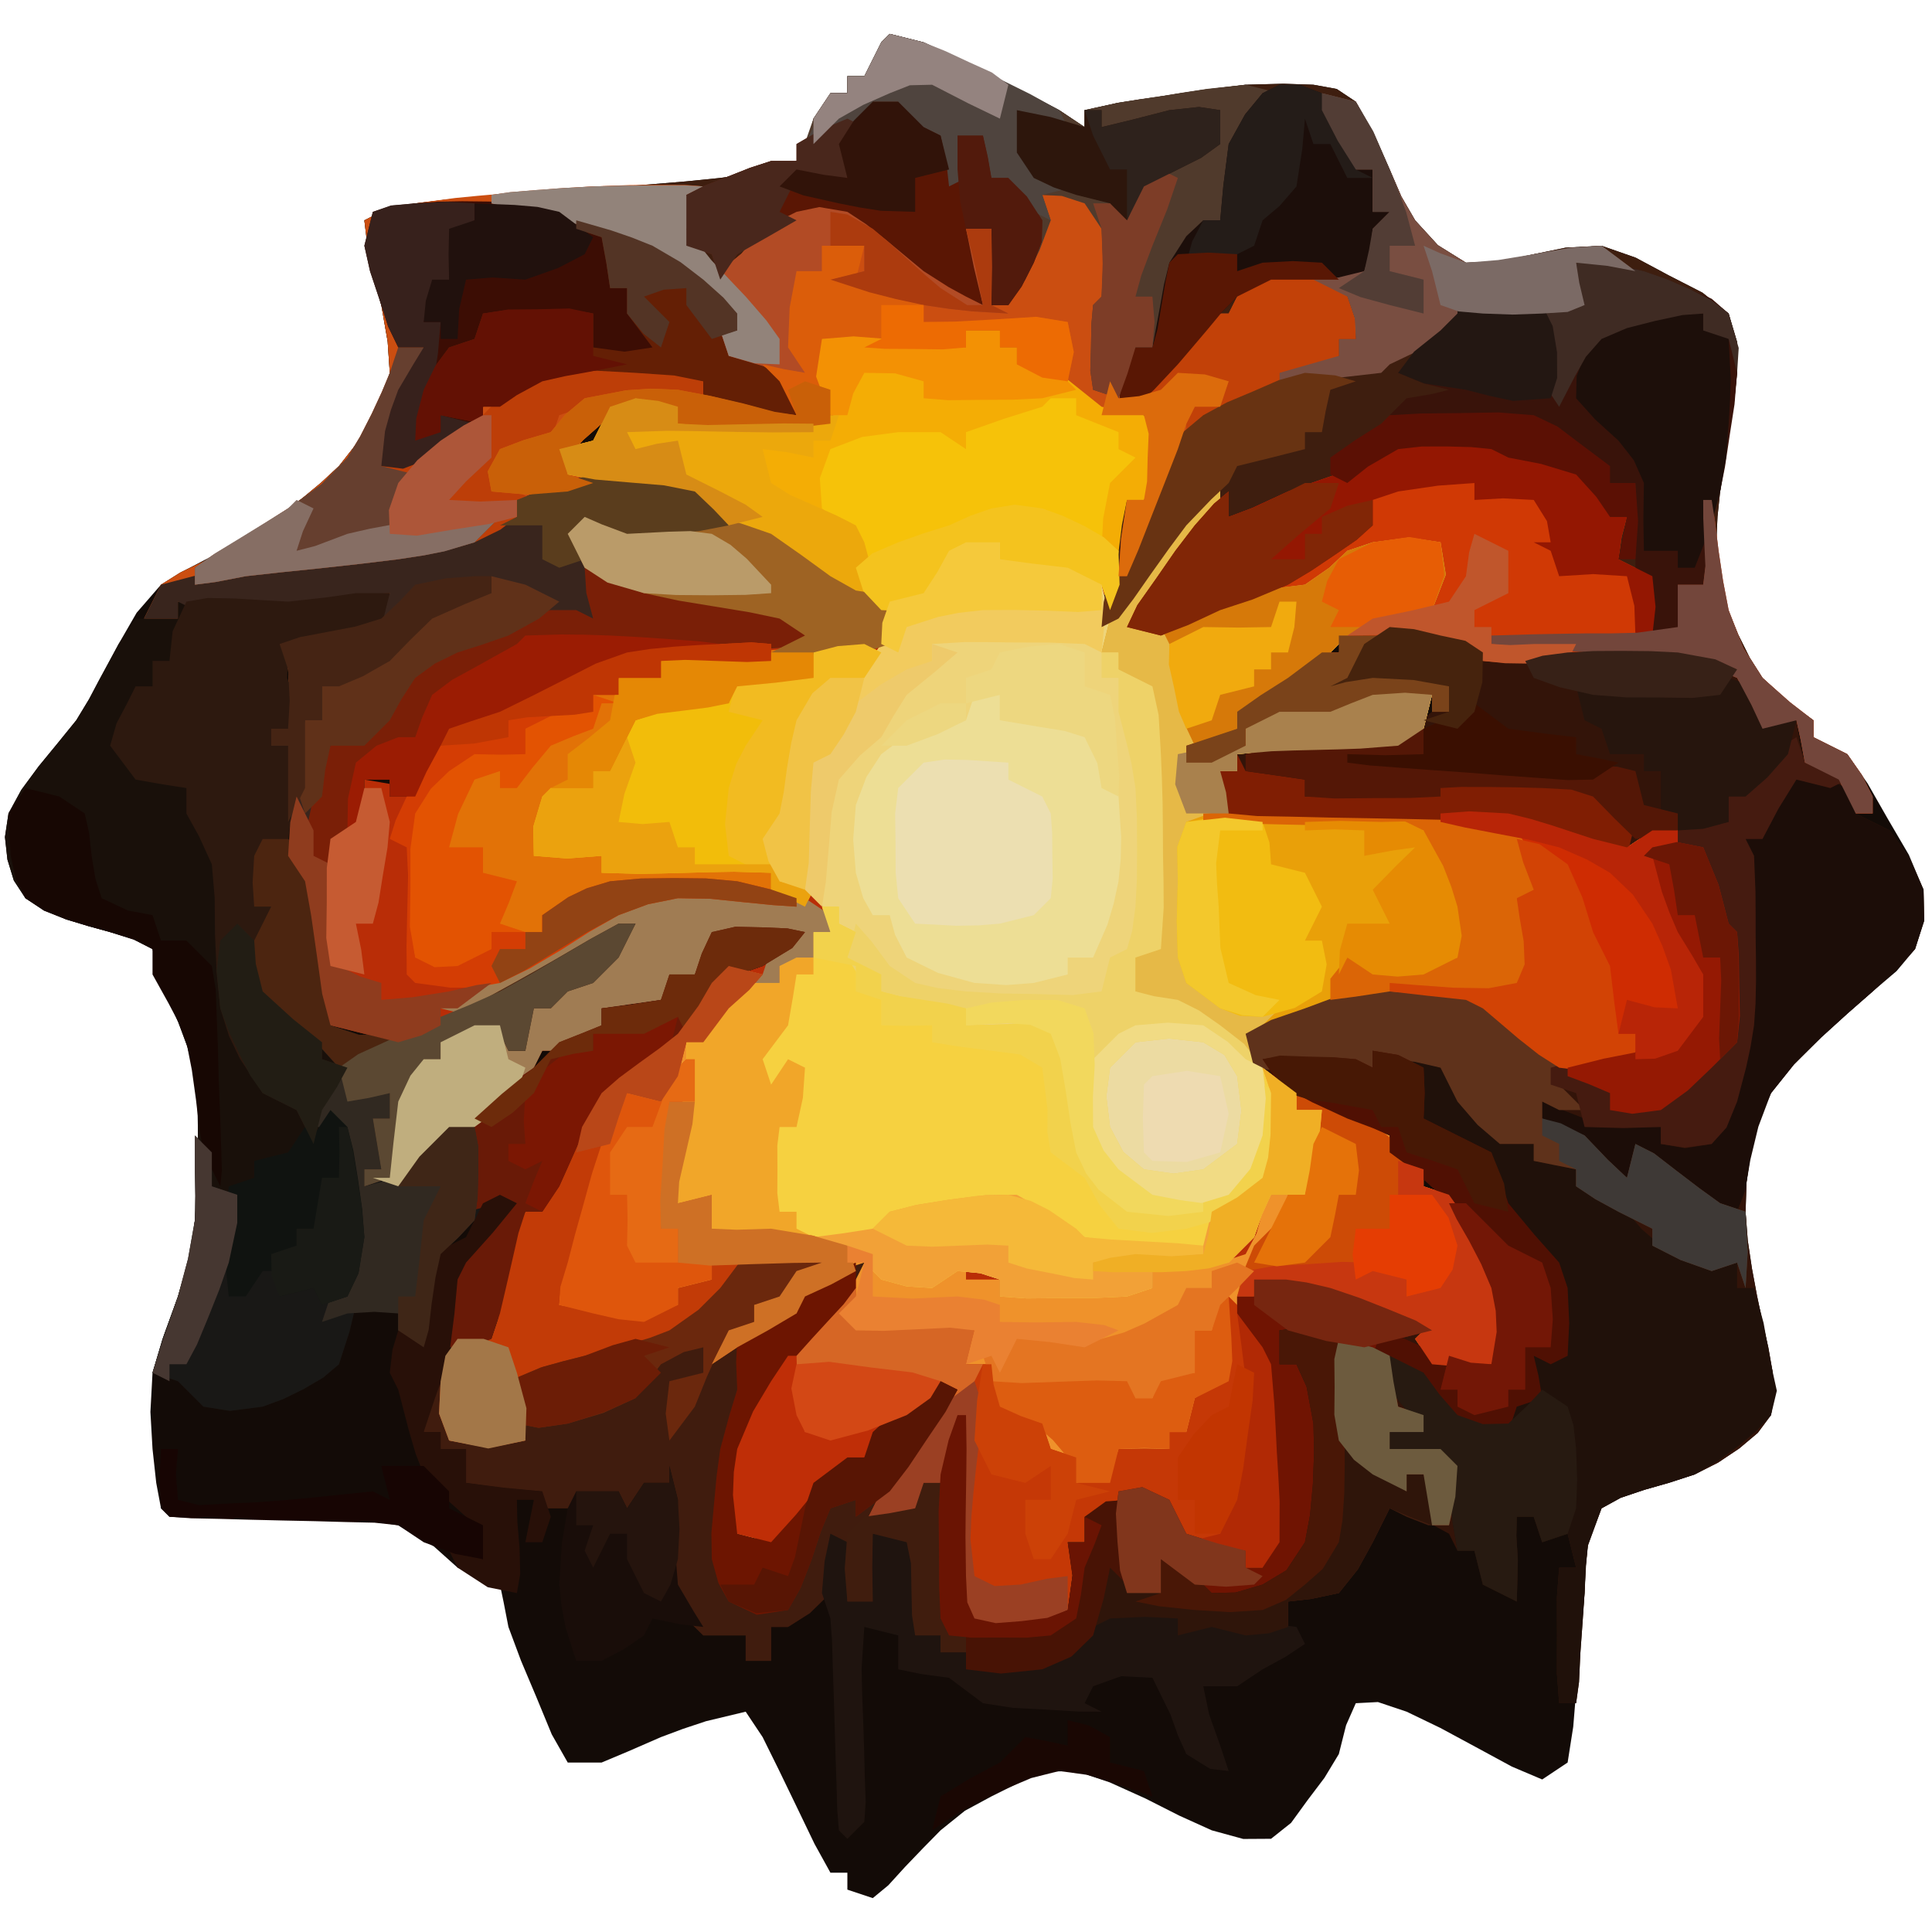 <svg xmlns="http://www.w3.org/2000/svg" style="display:block" viewBox="0 0 228 228"><path d="m0 0 4 1 3.785 1.777 4.277 2.16 4.286 2.153L20 9l3 2V9l3.875-.852 2.488-.39L32 7.375l2.543-.406 2.52-.383L42 6l4.453-.117L50 6l2.75.5L55 8l2.125 3.75L59 16l1.375 3.188L62 22l2.688 2.938L68 27l3.875-.125L76 26l3.762-.773L84 25l4.027 1.406 3.91 2.094 3.965 2.031L99 33l1 3.36V40l-.34 3.36-.597 3.39-.563 3.691L98 54l-.313 2.965-.124 2.722.058 2.645L98 65l.91 2.95 1.215 2.925 1.363 2.738L103 76l3.313 3.063L109 81v2l4 2 2.395 3.45 2.418 4.237 2.457 4.2L122 101l.074 3.707L121 108l-2.18 2.598L116 113l-3.008 2.621-3.117 2.817-3.172 3.187L104 125l-1.516 3.438-.859 3.5-.508 3.546L101 139l.258 3.39.492 3.298.598 3.207L103 152l.684 3.012.504 2.863.214 2.684L104 163l-1.559 2.098-2.191 1.84-2.488 1.664L95 170l-2.98.96-2.957.852-2.805.958L84 174l-1.563 4-.257 2.594L82 184l-.194 2.387-.236 2.644-.255 2.719-.252 2.75-.192 2.719c-.07.845-.14 1.691-.21 2.562L80 204l-3 2-3.582-1.52-4.23-2.292-4.208-2.27L61 198l-3.387-1.137L55 197l-1.145 2.598L53 203l-1.7 2.809-1.987 2.629-1.95 2.683L45 213l-3.281.02L38 212l-3.832-1.734-3.98-2.016-4.231-1.91L22 205l-3.05.066-2.575.746L12 208l-3.125 1.688L6 212l-2.035 2.07-2.152 2.243-1.981 2.175L-2 220l-3-1v-2h-2l-1.875-3.395-2.125-4.417-2.125-4.395L-15 201l-2-3-4.688 1.125-2.707.902L-27 201l-3.875 1.688L-34 204h-4l-1.887-3.324-1.8-4.363-1.825-4.325L-45 188l-.574-2.957L-46 183l-2.125-1-2.875-1-2.813-2.516L-58 176l-3.082-.486-3.473-.186-3.61-.074-3.71-.004-3.781-.05-3.586-.06-3.277-.014L-85 175l-1-1-.563-3-.437-4-.25-4.375L-87 158l1.375-4.5L-84 149l1.188-4 .457-2.227L-82 140l.262-3.96.113-4.415-.043-4.441L-82 123l-.863-3.402-1.075-2.91-1.09-2.489L-86 112l-1-4-2.238-1.156L-92 106l-2.605-.719-2.582-.781-2.598-1.059L-102 102l-1.371-2.098-.754-2.465-.293-2.656L-104 92l1.512-2.781 2.05-2.781 2.274-2.77L-96 81l1.477-2.45c.4-.758.799-1.518 1.21-2.3L-91 72l2.125-3.688L-86 65l2.41-1.484c.917-.48 1.833-.96 2.778-1.453l2.89-1.465L-75 59l2.797-1.941 2.64-2.059 2.465-2.05L-65 51l2.5-3.188L-61 45l1.313-2.375L-59 40l-.25-3.688L-60 32l-.73-2.668-.708-2.707L-62 22l2.456-1.24L-56 20l3.843-.47 4.302-.311 4.74-.364 4.928-.355 4.892-.355 4.752-.364 4.528-.376L-20 17c1.02-.15 2.04-.3 3.092-.453l2.455-.488c1.14-.35 2.279-.7 3.453-1.059l1.438-2.438L-9 10l2-3h2V5h2l2-4 1-1z" transform="translate(105 4)" style="fill:#130b07"/><path d="M0 0h4v2h2v2l2.188.375L11 5l2.5 2L16 9l2.75.625L21 10l1 2 .125 3L22 18l-1 2h-2l-.844 3.344L17.5 27.5l-.496 3.879L17 34l2.438-2.563 1.69-2.554L23 26l1.965-2.695 1.91-2.492L30 17v3l-2.398 3.61-1.45 2.035-1.527 2.105-1.598 2.152-1.425 2.02L20 35c.847.015 1.694.03 2.566.047L26 34l2.313-1.5L31 31l4.5-.438L40 30l2.875-2L45 26l3-1 4.25-.563L56 25l.625 3.813L55 33l-2.219 1.094-2.656.718-2.68.52L45 36l-3 3-1.973 1.605-2.09 1.583L34 45h-2v2l-3 1-3 1v2l3.5-.75L33 49v-2l2-1.563L38 44l3.938-.625L46 43l3.313-.625L52 42l3 1-1 4-3 2-4.45.344-2.568.09-2.67.066-2.705.066-2.556.09L32 50v2h-2l1 4 2.984.498 3.98.006 4.366.057 4.608.002 4.501.013 4.4.053 4.274.098L64 57l3.157.66 2.66.805L74 60l4 1 3-2h3v2l-3 1 1.125 4.25.902 2.469L84 71l1.688 2.75L87 76v5l-3 4-3.25 1.25L77 87l-3.375.563L70 87l-2.371-1.531-2.442-1.906c-.748-.639-1.497-1.277-2.269-1.934L61 80l-2-1-2.363-.238-2.95-.075-3.203.016L47 79l-3.86.86c-1.221.355-2.443.71-3.703 1.078l-3.503 1.09L34 83l2.16.566L39 84v1h-5v2l4 2 2.875 1.367L44 91.875l3.125 1.492L50 95l2.375 2.07L54 99v2l3 1 1.605 2.258 1.583 2.867 1.578 3.004L63 113l.438 4.063L63 120l-1 2-3.438.313L55 122l-2-3 1-1-1.992-.902-2.883-1.035-3.043-1.067L43 114l-2.738-.777-2.45-.598L34 112v2h-2l1.82 3.324 1.161 2.217L36 122l.464 2.58.216 2.69c.04.908.082 1.816.125 2.751l.07 2.792.14 2.85.102 2.732L37 143l-2 3h-2v-2l-3.375-.5L26 143l-2-2v-3l-2.75-.313L18 138l-4 2v3h-2l.563 3.875L12 151l-2.371 1.188-3.004.687-3.023.555L1 153l-1.352-2.45L-1 147l-.125-4.262.125-4.425.125-4.512L-1 131l-.813 1.855L-3 136l-3 3-3.313 1.438L-12 141l2-4 2.121-3.121 2.316-3.316 2.372-3.372L-2 125l-2.059.973L-7 128l-3.5 2.875L-14 134l-2.688 2.625L-19 139c-1.02 1.176-1.02 1.176-2.063 2.375L-23 143l-4-1-.5-4.563.117-2.746L-27 132l1.625-4.125L-23 124l1.46-2.098 1.54-2.09 3-3.812 2.75-3.188L-13 111l-2.688 1.063L-19 114l-1 2-3.375 2-3.625 2-3 2 2-4 3-1v-2l3-1 2-3 3-1-4-.375-2.574.023L-26 110l-2.813 2.25L-31 115l-1.598 2-2.402 2-4.04 1.484-4.585 1.266-4.602 1.297L-52 124h-2l1.438 3.5.562 3.5-4.313.875L-61 131l-1.188-3.188L-62 124l.688-2.938L-60 119h4l.758-2.266.367-2.984.383-2.953L-54 108l2-4h2l2-4 .973-2.332 1.09-2.48 1.312-2.66L-43 90l2.188-1.996 2.374-1.754 2.352-1.652L-34 83l2.438-3.313L-30 77l2-2 4.188-1.625L-21 72l-3.938-.438-2.652-.058L-30 72l-2 4-3 1-1 2-3.563.5L-43 80v2l-2.375 1.625L-48 85h-2l-2 4-2.813 2.563L-58 94l-2.625 1.563L-63 97l-2.125 2.25L-67 101l-3-1h2l.438-4.188L-67 91l1.438-3.063L-64 86h2v-2l4-2 4 1v2h2v-5l4.25-2.5c.789-.36 1.578-.722 2.39-1.094L-43 75l2.629-2.84L-39 70l-1.988.902c-1.097.672-2.194 1.344-3.325 2.035l-3.445 2.075L-51 77l-3.688 2.25L-58 81l-2.281.941-2.407.871L-67 84l-4-1-4-1-.977-3.71-.648-4.665-.664-4.648L-78 65l-2-3 .25-3.938L-79 55l2 4v3l2 1 1-4 2-1 .25-2.625L-71 53l2.938.5L-65 54l1.25-2.313L-63 49l2-2 2.625-.875L-55 45l3.938-1.938L-47 41l3.059-1.563L-40 38l2.579-.395 2.804-.265 2.844-.217 2.898-.185 3.016-.198 2.804-.213L-19 36l-3-2-3.547-.746-4.203-.691-4.172-.684L-38 31l-3.89-1.348L-45 28l-2-4 3-2 4 2 2.902-.137 3.035-.55 3.09-.512L-29 22l-3-3-3.54-.625-4.085-.375-4.102-.375L-47 17l-1-3 4-1 2-4 3.563-.938L-35 8l1 3 4.07.645 2.467.126 2.588.041 2.594.04 2.441-.079L-16 11l.371-2.273-.809-2.79L-17 1l3.648-.371 4.79.371 4.808.625L0 2V0z" transform="translate(114 39)" style="fill:#b92d07"/><path d="m0 0 4 1 3.785 1.777 4.277 2.16 4.286 2.153L20 9l3 2V9l3.875-.852 2.488-.39L32 7.375l2.543-.406 2.52-.383L42 6l4.453-.117L50 6l2.75.5L55 8l2.125 3.75L59 16l1.375 3.188L62 22l2.688 2.938L68 27l3.875-.125L76 26l3.762-.773L84 25l4.027 1.406 3.91 2.094 3.965 2.031L99 33l1 3.36V40l-.34 3.36-.597 3.39-.563 3.691L98 54l-.313 2.965-.124 2.722.058 2.645L98 65l.91 2.95 1.215 2.925 1.363 2.738L103 76l3.313 3.063L109 81v2l4 2 1.75 2.5L116 90v2h-2l-2-4-4-2-.5-2.688L107 81l-4 1-1.313-2.813L100 76l-2.887-1.203L93 74l-2.615-.104-2.854.014-2.98.06-3.051.093-3.05.103-2.981.057-2.858-.007L70 74l-4.05-1.508L63 71l-2.688.063L58 72l-2.75 2.125L54 76l2.938-.375L61 75l2.938.75L66 77v3h-2v-2l-3.188-.25L57 78l-2.563 1L52 80h-6l-4 2v2l-4 2h-3v-2l3-1 3-1v-2l2.75-1.938L47 76l4-3h2l1-3 2.25-1.188L59 68h5l.75-3.5L64 61l-3.063-.688L57 61l-3.875 1.938L50 65l-1 1-4.063.313L40 67l-4.313 2.125L32 71l-4-1 1.324-2.652 2.363-3.285 2.325-3.278L36 58l1-2-1.5 1.813L33 61l-1.793 2.414c-.625.833-1.25 1.666-1.895 2.523l-1.824 2.465c-.49.528-.982 1.055-1.488 1.598l-1-2 .488-3.04.825-3.585.8-3.602L28 55h2l.371-2.188.067-2.812.12-2.813L30 45h-5l-2.5-1.875L20 41l-2.813-1.125L15 39v-2h-2v-2H9v2l-2.45.23-3.237-.042-3.2-.02L-3 37l-2.977-.82L-8 36l.363 2.09.95 2.847.48 2.793L-7 46l-3.887.738-4.988.012-2.585-.067-2.47-.136L-25 46l-1-2-4-1-1 2-3 1-2.188 1.938L-38 50v2h4.625c.911-.015 1.823-.03 2.762-.047L-28 52l3.438.75L-22 54l3 4-3.563.688L-27 59l-4 1-2.75-1.188L-36 58v4l4.188 2.125 2.746 1.004L-26 66l3.348.59 3.402.472 3.309.438L-13 68l3.813 1.563L-7 71v1l-4.828.36c-1.023.06-2.045.122-3.099.185l-3.323.205-3.331.239-3.294.28-3.219.327L-31 74l-4.125 1.137-3.125 1.3-2.578 1.247L-43 79l-4 3-3.063.813L-53 84l-1.688 3.125L-56 90h-3v-2h-3v5l-3 2-1 3-3-1-1-4h-1l.063-4.5L-71 84h-2v-2h2l.188-3.313L-71 75l-1-3 2.492-.844 3.383-.656 3.367-.656L-60 69l1-3-2.902.145c-1.332.22-2.664.44-4.035.668l-4.165.632L-74 68l-4.813.188L-82 68l-2-1v2h-4l2-4 2.25-1.422L-81 62.25l2.973-1.547L-75 59l2.809-1.953L-69.562 55l2.464-2.05L-65 51l2.5-3.188L-61 45l1.313-2.375L-59 40l-.25-3.688L-60 32l-.73-2.668-.708-2.707L-62 22l2.456-1.24L-56 20l3.843-.47 4.302-.311 4.74-.364 4.928-.355 4.892-.355 4.752-.364 4.528-.376L-20 17c1.02-.15 2.04-.3 3.092-.453l2.455-.488c1.14-.35 2.279-.7 3.453-1.059l1.438-2.438L-9 10l2-3h2V5h2l2-4 1-1z" transform="translate(105 4)" style="fill:#3e1e0f"/><path d="m0 0 2.875.25L6 1l2.366 1.04L11 3l2.568.195 2.705-.07c.99-.015 1.98-.03 3-.047L22.375 3l3.078-.078 3.008-.047h2.893L34 3l4.102.875L41 5l2 2 2 4h3l.375 2.375L49 16l2.5 1.063L54 18l1 4 4 2 2.313 3.188L63 31c.03 1.794.03 1.794.063 3.625L62 38l-2.184 2.371L57 43l-3.008 2.621-3.117 2.816-3.172 3.188L45 55l-1.516 3.438-.859 3.5-.508 3.546L42 69l.258 3.39.492 3.297.598 3.208L44 82l.684 3.012.504 2.863.214 2.684L45 93l-1.559 2.098-2.191 1.84-2.488 1.664L36 100l-2.98.96-2.958.853-2.8.93L25 104l-1.625 4.438-.258 2.613L23 114l-.242 3.543-.258 3.582-.156 3.383L22 127h-2l-.266-3.5.016-4.5-.016-4.5L20 111h2l-1-4-3 1-1-3h-2l-.055 2.258.18 2.867L15 115l-4-2-1-4H8l-1-2-3.438-1.875L0 104l-2 4-1.75 3.188L-6 114l-3.25.688L-12 115v3l-2.25.75-2.75.25-4-1-4 1v-2l-3.5-.5-4.5.5-3.938 3-1.964 1.656L-41 123l-2.504.469-2.496.031-4-.5v-2h-3v-2h-3l-.371-2.371-.066-3.067-.06-3.058L-57 108l-4-1-.063 3.938L-61 115h-3l-.625-3.875L-65 108l-.25 2.313L-66 114l-2.438 2.375L-71 118h-2v4h-3v-3h-5l-2.313-2.25L-85 113l-.14-3.07c.025-1.09.05-2.181.078-3.305l.214-3.21L-85 101h-3l-2 4-1-3-4 2h-5v-2l-4.5-.375-4.5-.625v-4h-3v-2h-2l.25-3.375L-113 88l2-2-.438 4.875-.097 2.813L-111 96l4.625.875L-102 96l-2-4v-3l3.875-1.5 2.48-.758L-95 86l2.613-.68 2.575-.695 2.515-.746L-85 83l3.438-2.438L-79 78l3-4 2.77-.46c1.004.027 2.008.056 3.043.085l3.082.04c.694.11 1.39.22 2.105.335l-2 2-3 1-2 3h-3v2l-1 1 3-2h3l1-3 3.688-1.938L-62 75l-2 4-2.938 3.5L-70 86l-3 4-1.625 3.125L-76 97l-.586 2.71-.414 2.79v4.5l2.063.563L-72 106l3.063-3.5L-66 99l4-1 1-3 1.777-1.64 2.16-1.61L-53 89l2 1-1.52 2.652-2.292 3.285-2.27 3.278L-59 102l-1 2h4l1-3 2-1 1.063-3.563L-51 93h1l.063 3.98-.024 2.53-.039 2.677-.04 2.62-.023 2.548L-50 112l.152 3.094L-49 117l2.504.55 3.059-.237 3.03-.383L-38 116l.563-4.063L-38 108h2v-3l4-3 3.125.063L-26 103l2 4 3.625 1.125L-17 109v2h2l.64-1.91c.12-1.02.238-2.04.36-3.09l-.016-4.434-.105-2.466-.129-2.537-.082-2.526-.121-2.47L-15 87l-1.547-3.473L-18 81v-2h2v-2c1.856.03 1.856.03 3.75.063l2.45.324L-7 78l3.27 1.082 3.292 1.293 3.13 1.273L5 83v3l3.5 1.25L12 87l.813-3.75-.192-2.5L12 78l-1.152-2.875-1.473-2.875-1.64-2.793L6 67l-3.375-3.063L0 62v-2l-2-.875L-5 58l-4.125-2L-13 54l-3-2-1-4 3-1.625L-10 45l3.188-1.188L-3 43l2.793-.332 3.082-.168 3.11.04L9 43l2.703 1.273 2.422 1.602L18 49l2 2 3.188.188L27 51l3.813-.25L34 50l2-4-.188-3.438L35 39l-1.438-2.5L32 34l-1.438-3.75L30 27l4-1v-2l-2.25 1.563L28 27l-3-.426-3.25-.824-3.14-.89L16 24l-2-1-3.209-.174-4.1-.072-4.45-.1-4.678-.091-4.667-.08-4.455-.104-4.103-.076L-19 22l-3-2 2-1v-2h2v-2l2.059-.602L-13 14l3.41-.21c1.205-.055 2.41-.11 3.652-.165l3.66-.148L1 13l4-3h2V7l-4.188-.75L-2 6l-3.188.5L-7 7l2-1 2-4 3-2z" transform="translate(164 74)" style="fill:#331409"/><path d="M0 0v3l-2.398 3.61-1.45 2.035-1.527 2.105-1.598 2.152-1.425 2.02L-10 18c.847.015 1.694.03 2.566.047L-4 17l2.313-1.5L1 14l4.5-.438L10 13l2.875-2L15 9l3-1 4.25-.563L26 8l.625 3.813L25 16l-2.219 1.094-2.656.718-2.68.52L15 19l-3 3-1.973 1.605c-1.034.784-1.034.784-2.09 1.582L4 28H2v2l-3 1-3 1v2l3.5-.75L3 32v-2l2-1.563L8 27l3.938-.625L16 26l3.313-.625L22 25l3 1-1 4-3 2-4.45.344-2.568.09-2.67.066-2.705.066-2.556.09L2 33v2H0l1 4 2.984.498 3.98.006 4.366.057 4.607.002 4.502.013 4.4.053 4.274.098L34 40l3.157.66 2.66.805L44 43l4 1 3-2h3v2l-3 1 1.125 4.25.902 2.469L54 54l1.688 2.75L57 59v5l-3 4-3.25 1.25L47 70l-3.375.563L40 70l-2.371-1.531-2.441-1.906-2.27-1.934L31 63l-2-1-2.363-.238-2.95-.075-3.203.016L17 62l-3.86.86-3.703 1.078-3.503 1.09L4 66l2.16.566L9 67v1H4v2l4 2 1 3h3l-.25 2.75L11 81l-1 4H6l-1.063 2.313L4 90l-3 3-4.688.563L-8 94v2l-3 1-3.574.168-4.114.02-4.136.042L-26 97v-2l-2.313-.75L-31 94l-3 2-3-.188-3-.812-3-3-4.012-.809-4.675-.629-4.7-.62L-60 89v-4l-4 1-.172-3.55.422-4.763.39-4.738c.12-1.303.238-2.606.36-3.949v-2l1.645-1.727 2.167-1.898 2.145-1.914L-55 60h3v-2l4-1v-3h2l-.625-2.438L-48 49l-4-1-1.375-2.375L-54 43l2-3 .492-2.523.383-2.852.5-2.953L-50 29l1.875-3.125L-46 24l4-1 2-3 .375-2.625L-39 15l4-1 1.375-2.5L-32 9l3.188-.938L-26 8v2l3.75.5 4.25.5 4 2 1 4 2.625-3.188 1.61-2.28L-7 9l1.953-2.656c.634-.836 1.269-1.67 1.922-2.532L0 0z" transform="translate(144 56)" style="fill:#eed47a"/><path d="m0 0 4.336-.16 3.601-.027 3.153.019L13 0l-2 1 1 2 4 2h-5l1.375 2.813L15 10l2.5-2.063L20 5l4-2 2.688-.563L30 3l2.21 1.46 2.352 1.853 2.32 1.933L39 10l2.938 1.875L44 13l2 1-1.063-4.438L44 5h3l.063 4.5L47 14h2l1-2.125L51 9l1.125-3.188L53 3V1h5l3 4 .25 4.188L61 13l-1 1-.313 4.438L60 23l4 2 3.625-3.188 1.79-1.917c.522-.626 1.046-1.25 1.585-1.895l2-3h2l2-4 3.313-.938L84 10l2.875 1.125L89 13l.938 2.688L90 18h-2v2l-3.5 1-3.5 1v2l-2.813 1.625L75 27h-3l-2 4h-2l-1.5 4.688-.773 2.753L65 41l-1.125 3.125L63 46h-1l.313-4.5L63 37h2l.371-2.188.067-2.812.12-2.813L65 27h-5l-2.5-1.875L55 23l-2.813-1.125L50 21v-2h-2v-2h-4v2l-2.45.23-3.237-.043-3.2-.019L32 19l-2.977-.82L27 18l.363 2.09.95 2.848.48 2.792L28 28l-3.887.738-4.988.012-2.585-.067-2.47-.136L10 28l-1-2-4-1-1 2-3 1-2.188 1.938L-3 32v2h4.625c.911-.015 1.823-.03 2.762-.047L7 34l3.438.75L13 36l3 4-3.563.688L8 41l-4 1-2.75-1.188L-1 40v4l4.188 2.125 2.746 1.004L9 48l3.348.59 3.402.472 3.309.438L22 50l3.813 1.563L28 53v1l-4.828.36c-1.023.06-2.045.122-3.099.185l-3.323.205-3.331.239-3.294.28-3.219.327L4 56l-4.125 1.137-3.125 1.3-2.578 1.247L-8 61l-4 3-3.063.813L-18 66l-1.688 3.125L-21 72h-3v-2h-3v5l-3 2-1 3-3-1-1-4h-1l.063-4.5L-36 66h-2v-2h2l.188-3.313L-36 57l-1-3 2.492-.844 3.383-.656 3.367-.656L-25 51l1-3-2.902.145-4.035.667c-1.375.21-2.749.418-4.165.633L-39 50l-4.813.188L-47 50l-2-1v2h-4l2-4 2.25-1.422L-46 44.25l2.973-1.547L-40 41l2.809-1.953L-34.562 37l2.464-2.05L-30 33l2.5-3.188L-26 27l1.313-2.375L-24 22l-.25-3.688L-25 14l-.73-2.668-.707-2.707L-27 4l2.336-1.219L-21 2l4.723-.633 2.615-.254 2.725-.238 2.8-.255 2.801-.241 2.747-.21L0 0z" transform="translate(70 22)" style="fill:#cb4e11"/><path d="m0 0 4 1-1.563 1.813L0 5l-3 4h-2l1 2 .188 3.563L-4 19l-.59 2.563-.66 2.5L-6 28l4-1v4c1.361.03 1.361.03 2.75.063L5 31l3.102.547 3.273.765 3.148.739L17 34l1 3 2.813.313L24 37l4-2v2h4v2l2.074-.379L37 38l3.332-.027 3.48.09 3.52.097L50 38v-2l2.336-.457 3.039-.355 3.023-.333L61 34l1.29-2.45L63 29l1-2h4l.688-2.75L69 21l1-4h-3l1-2 2.145.758 2.668 1.367 2.73 1.434c.81.475 1.622.95 2.457 1.441l2.625 2.188L82 24v2l3 1 1.605 2.258 1.582 2.867 1.579 3.004L91 38l.438 4.063L91 45l-1 2-3.438.313L83 47l-2-3 1-1-1.992-.902-2.883-1.035-3.043-1.067L71 39l-2.738-.777-2.45-.598L62 37v2h-2l1.82 3.324 1.161 2.217L64 47l.464 2.58.216 2.69c.04.908.082 1.816.125 2.751l.07 2.791.14 2.85.102 2.733L65 68l-2 3h-2v-2l-3.375-.5L54 68l-2-2v-3l-2.75-.313L46 63l-4 2v3h-2l.563 3.875L40 76l-2.371 1.188-3.004.687-3.023.555L29 78l-1.352-2.45L27 72l-.125-4.262.125-4.425.125-4.512L27 56l-.813 1.855L25 61l-3 3-3.313 1.438L16 66l2-4 2.121-3.121 2.317-3.316 2.37-3.372L26 50l-2.059.973L21 53l-3.5 2.875L14 59l-2.688 2.625L9 64c-1.02 1.176-1.02 1.176-2.063 2.375L5 68l-4-1-.5-4.563.117-2.746L1 57l1.625-4.125L5 49l1.46-2.098L8 44.812 11 41l2.75-3.188L15 36l-2.688 1.063L9 39l-1 2-3.375 2L1 45l-3 2 2-4 3-1v-2l3-1 2-3 3-1-4-.375-2.574.023L2 35l-2.813 2.25L-3 40l-1.598 2L-7 44l-4.04 1.484-4.585 1.266-4.602 1.297L-24 49h-2l1.438 3.5L-24 56l-4.313.875L-33 56l-1.188-3.188L-34 49l.688-2.938L-32 44h4l.758-2.266.367-2.984.383-2.953L-26 33l2-4h2l2-4 .973-2.332 1.09-2.48 1.312-2.66L-15 15l2.188-1.996 2.374-1.754 2.352-1.652L-6 8l2.438-3.313L-2 2l2-2z" transform="translate(86 114)" style="fill:#ef922b"/><path d="M0 0h4L3 4l-2.54.836-3.085.539c-1 .235-2 .47-3.031.71L-8 7l-.125 3L-7 13l-1 3h-2v2h2l.309 2.598.128 3.465.215 3.628L-7 31l1.5 3.5L-4 38l.137 3.273.05 3.602.204 3.395L-3 51l3.438 1.563L5 52l4.5-1.375 2.5-1.102L15 48l4.125-2.273 2.186-1.23L23.5 43.25l4.156-2.422L31 39h2l-2 4-3 3-3 1-2 2h-2l-.5 2.5L20 54h-2l-1-2-3.563.25L10 53v2H8l-1 1.938L6 60l-.816 2.547-.747 2.64L4 69l3.063-2.25 1.996-1.914L11 63l2.625-1.625L16 60l2.625-2L21 56l3-3 2.688-1.063L29 51v-2l3.438-.438L36 48l1-3h3l.816-2.465L42 40l2.777-.629 3.16.066 2.997.13L53 40l-1.5 1.875L48 44l-2.508.863L43 46l-1.773 1.988-1.602 2.325-1.797 2.46L36 55l-3.625 2.438L29 60l-1.48 2.418-1.332 2.707-1.145 2.57L24 70l-2 3h-2l-.816 2.52-.747 3.293-.753 3.269L17 85l-1 3-2.563 1.188L11 89l-.563-3.563L11 81l1.875-3.313L15 75l2-3-3.25 2.125-2 1.695L10 78l-.813 2.93L8.75 84l-.266 3L8 89l-3-2v-2l-2.375-1.063L0 84l-.75 3.125L-2 91l-1.871 1.582-2.317 1.356-2.425 1.183L-11 96l-3.875.5L-18 96l-3-3-3-1 1.188-4 .906-2.5L-21 83l1.188-4 .457-2.227L-19 74l.262-3.96.113-4.415-.043-4.441L-19 57l-.863-3.402-1.075-2.91-1.09-2.489L-23 46l-1-4-2.238-1.156L-29 40l-2.605-.719-2.582-.781-2.598-1.059L-39 36l-1.371-2.098-.754-2.465-.293-2.656L-41 26l1.512-2.781 2.05-2.782 2.262-2.753L-33 15l1.582-2.59 1.293-2.41L-28 6l2-3h5V1l2.563-.16L-15 .938l3.59.058L-8 1l4.563-.5L0 0z" transform="translate(42 70)" style="fill:#19100a"/><path d="m0 0 2.77-.46c1.004.027 2.008.056 3.042.085l3.083.04c.694.11 1.39.22 2.105.335L9 2 6 3 4 6H1v2L0 9l3-2h3l1-3 3.688-1.938L14 1l-2 4-2.938 3.5L6 12l-3 4-1.625 3.125L0 23l-.586 2.71L-1 28.5V33l2.063.563L4 32l3.063-3.5L10 25l4-1 1-3 1.777-1.64 2.16-1.61L23 15l2 1-1.52 2.652-2.293 3.285-2.269 3.278L17 28l-1 2h4l1-3 2-1 1.063-3.563L25 19h1l.063 3.98-.024 2.53L26 28.187l-.04 2.62-.023 2.548L26 38l.152 3.094L27 43l2.504.55 3.058-.237 3.032-.383L38 42l.563-4.063L38 34h2v-3l4-3c1.547.03 1.547.03 3.125.063L50 29l2 4 3.625 1.125L59 35v2h2l.64-1.91L62 32l-.016-4.434-.105-2.466-.129-2.538-.082-2.525-.121-2.47L61 13l-1.547-3.473L58 7V5h2V3c1.856.03 1.856.03 3.75.063l2.434.316L69 4l3.41 1.152L75.813 6.5l3.269 1.344L81 9l-4 1h-2l-1 2h2l.438 2.938L77 18l3 1v2h-4v2h6l2 2-.063 3.688L83 32h-2.438L78 31l-2-1-2 4-1.75 3.188L70 40l-3.25.688L64 41v3l-2.25.75L59 45l-4-1-4 1v-2l-3.5-.5-4.5.5-3.938 3-1.964 1.656L35 49l-2.504.469L30 49.5l-4-.5v-2h-3v-2h-3l-.371-2.371-.067-3.066-.058-3.06L19 34l-4-1-.063 3.938L15 41h-3l-.625-3.875L11 34l-.25 2.313L10 40l-2.438 2.375L5 44H3v4H0v-3h-5l-2.313-2.25L-9 39l-.14-3.07c.025-1.09.05-2.181.078-3.305l.214-3.21L-9 27h-3l-2 4-1-3-4 2h-5v-2l-4.5-.375L-33 27v-4h-3v-2h-2l.25-3.375L-37 14l2-2-.438 4.875-.097 2.813L-35 22l4.625.875L-26 22l-2-4v-3l3.875-1.5 2.48-.758L-19 12l2.613-.68 2.575-.695 2.515-.746L-9 9l3.438-2.438L-3 4l3-4z" transform="translate(88 148)" style="fill:#401c0e"/><path d="M0 0v3l-2.398 3.61-1.45 2.035-1.527 2.105-1.598 2.152-1.425 2.02L-10 18c.847.015 1.694.03 2.566.047L-4 17l2.313-1.5L1 14l4.5-.438L10 13l2.875-2L15 9l3-1 4.25-.563L26 8l.625 3.813L25 16l-2.219 1.094-2.656.718-2.68.52L15 19l-3 3-1.973 1.605-2.09 1.582L4 28H2v2l-3 1-3 1v2l3.5-.75L3 32v-2l2-1.563L8 27l3.938-.625L16 26l3.313-.625L22 25l3 1-1 4-3 2-4.45.344-2.568.09-2.67.066-2.705.066-2.556.09L2 33v2H0l1 4 2.984.498 3.98.006 4.366.057 4.607.002 4.502.013 4.4.053 4.274.098L34 40l3.157.66 2.66.805L44 43l4 1 3-2h3v2l-3 1 1.125 4.25.902 2.469L54 54l1.688 2.75L57 59v5l-3 4-3.25 1.25L47 70l-3.375.563L40 70l-2.371-1.531-2.441-1.906-2.27-1.934L31 63l-2-1-2.363-.238-2.95-.075-3.203.016L17 62l-3.86.86-3.703 1.078-3.503 1.09L4 66l2.16.566L9 67v1H4l-1 2-2.063-2.688L-2 64l-4.313-1.625L-10 61v-4l2-1 .23-4.848-.005-3.025-.037-3.19-.002-3.107c-.01-1.511-.01-1.511-.018-3.053l-.065-2.985L-8 33l-.324-4.621L-9 25l-3-2v-2h-2l1-4 2.625-3.688 1.61-2.062L-7 9c.645-.866 1.29-1.732 1.953-2.625l1.922-2.563L0 0z" transform="translate(144 56)" style="fill:#e9a009"/><path d="M0 0h2v2l2 1-1 3 4 2v2l2.188.563L12 11l2.813.438L17 12v2l4.875-.125 2.742-.195L27 14l2 4 .457 2.586.355 2.789.516 2.922L31 29l2.063 3.625L36 35l4.813 1H45v-2h3l2-4 .492-2.902.383-3.035.367-3.09L52 19l4 3v2h3l-.25 2.75L58 30l-1 4h-4l-1.063 2.313L51 39l-3 3-4.688.563L39 43v2l-3 1-3.574.168-4.114.02-4.136.042L21 46v-2l-2.313-.75L16 43l-3 2-3-.188L7 44l-3-3-4.012-.809-4.676-.629-4.699-.62L-13 38v-4l-4 1-.172-3.55.422-4.762.39-4.739c.12-1.303.238-2.606.36-3.949v-2l1.645-1.727 2.168-1.898 2.144-1.914L-8 9h3V7l4-1V3h2L0 0z" transform="translate(97 107)" style="fill:#f6d140"/><path d="m0 0 3.75.563L8 2l2.313 2.5L12 7l3 2v2h4v2l2.438.5L24 14l1 2 2.313 1.375L30 19l1.75 2.063L34 23l4.75 1.063L43 25v3h2l1.125 4.125L47 37l.688 3.125L47 43l-1.625 1.781-2.188 1.844-2.46 1.8L38 50l-2.977.98-2.96.833c-.925.306-1.849.613-2.801.93L27 54l-1.625 4.438-.258 2.613L25 64l-.242 3.543-.258 3.582-.156 3.383L24 77h-2l-.266-3.5.016-4.5-.016-4.5L22 61h2l-1-4-3 1-1-3h-2l-.055 2.258.18 2.867L17 65l-4-2-1-4h-2l-.563-3.25L9 52l-1-4-3.063-.625L2 47v-2h4l-1.75-2.25L2 40v-4H0l1-3 2.25.75L6 35l2.625.563L11 36l3 1 .563-3.75-.083-2.5L14 28l-1.137-2.875c-.49-.949-.982-1.898-1.488-2.875l-1.64-2.793L8 17l-3.375-3.063L2 12v-2l-2-.875L-3 8l-4.188-1.938L-11 4l-2-3 2.14-.328 3.11.078c1.016.015 2.032.03 3.078.047L-2 1l2 1V0z" transform="translate(162 124)" style="fill:#20110a"/><path d="M0 0h3l1.563 1.813L6 5l.633 2.57.554 2.867.504 2.895L8 16l-.375 3.625L8 22l3.375 1.125L16 23l4.5-1.375 2.5-1.102L26 19l4.125-2.273 2.186-1.23L34.5 14.25l4.156-2.422L42 10h2l-2 4-3 3-3 1-2 2h-2l-.5 2.5L31 25h-2l-1-2-3.563.25L21 24v2h-2l-1 1.938L17 31l-.816 2.547-.747 2.64L15 40l3.063-2.25 1.996-1.914L22 34l2.625-1.625L27 31l2.625-2L32 27l3-3 2.688-1.063L40 22v-2l3.438-.438L47 19l1-3h3l.816-2.465L53 11l2.777-.629 3.16.066 2.997.13L64 11l-1.5 1.875L59 15l-2.508.863L54 17l-1.773 1.988-1.602 2.325-1.797 2.46L47 26l-3.625 2.438L40 31l-1.48 2.418-1.333 2.707-1.144 2.57L35 41l-2 3h-2l-.816 2.52-.747 3.292-.753 3.27L28 56l-1 3-2.563 1.188L22 60l-.563-3.563L22 52l1.875-3.313L26 46l2-3-3.25 2.125-2 1.695L21 49l-.813 2.93L19.75 55l-.266 3L19 60l-3-2v-2l-2.375-1.063L11 55l-.75 3.125L9 62l-1.871 1.582-2.316 1.355-2.426 1.184L0 67l-3.875.5L-7 67l-3-3-3-1 1.188-4 .906-2.473L-10 54l1.188-4.438L-8 45c.017-.944.034-1.887.05-2.86L-8 39.313V35l2 2v4l3 1-.066 2.863-.497 3.45-.503 3.488L-4 54l1.785-1.707L0 50l3 1v2l4-1 1 2h2l.75-3.813.219-2.453L11 45l-.281-3.047-.469-3.016-.484-2.847L9 34H6l.75-2.938L8 28l1-1-2.125-2.313L4 22l-2.813-1.938L-1 18l-.438-3L-1 12l2-4h-2l-.188-2.875L-1 2l1-2z" transform="translate(31 99)" style="fill:#191816"/><path d="M0 0h4v2h2v2l2.188.375L11 5l2.5 2L16 9l2.75.625L21 10l1 2 .125 3L22 18l-1 2h-2l-.598 2.95-.465 3.738-.472 3.761L17 33l-1-3-2.723-.879-3.34-.683-3.347-.692L4 27v-2l-2.813.563L-2 27l-1.563 2.563L-5 32l-2.188.922L-10 33l-3.121-1.8-3.316-2.512-3.31-2.489L-23 24l-3.223-1.105L-29 22l-3-3-3.54-.625-4.085-.375-4.102-.375L-47 17l-1-3 4-1 2-4 3.563-.938L-35 8l1 3 4.07.645 2.467.126 2.588.041 2.594.04 2.441-.079L-16 11l.371-2.273-.809-2.79L-17 1l3.648-.371 4.79.371 4.808.625L0 2V0z" transform="translate(114 39)" style="fill:#f4ad05"/><path d="m0 0 3.688-.313L7 0l3.25.75L13 2l3 4-3.563.688L8 7 4 8 1.25 6.812-1 6v4l4.188 2.125 2.746 1.004L9 14l3.348.59 3.402.473 3.309.437L22 16l3.813 1.563L28 19v1l-4.828.36c-1.023.06-2.045.122-3.099.185l-3.323.205-3.331.239-3.294.28-3.219.327L4 22l-4.125 1.137-3.125 1.3-2.578 1.247L-8 27l-4 3-3.063.813L-18 32l-1.688 3.125L-21 38h-3v-2h-3v5l-3 2-1 3-3-1-1-4h-1l.063-4.5L-36 32h-2v-2h2l.188-3.313L-36 23l-1-3 2.492-.844 3.383-.656 3.367-.656L-25 17l1-3-2.902.145-4.035.668-4.165.632L-39 16l-4.813.188L-47 16l-2-1v2h-4l2-4 4.402-1.16 2.719-.446L-41 11l2.829-.382 2.862-.364c.965-.115 1.93-.23 2.924-.35l2.947-.341c.977-.11 1.953-.218 2.96-.33l2.92-.354 2.82-.39L-18 8l2.718-.696 2.497-.777L-9 5V3l4.063-1.625 2.492-.77L0 0z" transform="translate(70 56)" style="fill:#39251d"/><path d="m0 0 4 1 3.785 1.777 4.277 2.16 4.286 2.153L20 9l3 2V9l4.016-.887 2.543-.404 2.691-.396 2.645-.432 2.558-.393L42 6l4 1h-2l-2 4-1.063 2.375L40 16l-.313 3L39 22l-2.375 2.25L34 27l-.926 2.535-.761 2.777L31 37h-2l-.938 3.063L27 43l-3-1-.328-2.25.078-2.75c.015-.907.03-1.815.047-2.75L24 32l1-1 .188-3.875L25 23l-2-3-2.688-.875L18 19l1 3-1.313 3.5L16 29l-2 3h-2l.063-4.5L12 23H9l1.188 4.625L11 32H8.625L5 30l-2.117-1.691L.75 26.437l-2.016-1.878C-1.838 24.044-2.41 23.529-3 23l-2-1-4.375.25L-14 23l-4 3-2 3-1-3-3-1v-6l2.082-1.07 2.73-1.055 2.708-1.07L-14 15h3l1.063-2.313L-9 10l2-3h2V5h2l2-4 1-1z" transform="translate(105 4)" style="fill:#503a2c"/><path d="m0 0 2.46-.266 2.915.016 2.898-.016L11 0l4 2 3.563.938L22 4l3 3v2h2l-.625 2.375L26 14l4 2 .063 3.688L30 23l3-1v-5h3l.258-2.188L36.125 12l-.117-2.813L36 7h1l.395 2.563.417 3.437.536 3.594L39 20l1.75 4.5L43 28l3.25 2.875L49 33v2l4 2 1.75 2.5L56 42v2h-2l-2-4-4-2-.5-2.688L47 33l-4 1-1.313-2.813L40 28l-2.887-1.203L33 26l-2.615-.104-2.854.014-2.98.06-3.051.093-3.05.103-2.981.057-2.858-.007L10 26l-4.05-1.508L3 23c-1.33.03-1.33.03-2.688.063L-2 24l-2.75 2.125L-6 28l2.938-.375L1 27l2.938.75L6 29v3H4v-2l-3.188-.25L-3 30l-2.563 1L-8 32h-6l-4 2v2l-4 2h-3v-2l3-1 3-1v-2l2.75-1.938L-13 28l4-3h2l1-3 2.25-1.188L-1 20h5l.75-3.5L4 13l-3.063-.688L-3 13l-3.875 1.938L-10 17l-1 1-4.063.313L-20 19l-4.313 2.125L-28 23l-4-1 1.219-2.582 2.281-3.23 2.219-3.208L-24 10l2.281-2.574L-20 6v3l2.813-1.063L-13 6l2.844-1.031c.98-.34 1.96-.68 2.969-1.032l2.832-.972L-2 2l2-2z" transform="translate(165 52)" style="fill:#d03905"/><path d="m0 0 2 1-2 3-4 1-3 4-.95 3.094-.737 3.406-.762 3.406L-10 22v6l4 1-1 2-3.125-.875-2.156-.598L-15 29l-3.656-.246-3.969-.067-3.79-.05L-30 29l-3.336 1.52L-36 32h-2v2h-6v2l-4 2-2.715.14L-53 37l-.629-3.64.066-4.61-.003-4.578L-53 20l1.848-2.922L-49 15l3-2 3.188.063L-40 13v-3l4-2h4V6h3V4h5V2l2.171-.427 3.009-.241 3.254-.268 3.441-.252 3.418-.287L-5.445.27-2.43.038 0 0z" transform="translate(102 76)" style="fill:#e27207"/><path d="M0 0v5l3.098.273 3.965.102 3.972.086L14 6l-1 4h3l.375 2.375L17 15l2.5 1.125L22 17l1 3 3 1v3l4-1 1-3 3.063-.063L37 20v-2h2l1-4 3-2 .441-2.453.121-2.797L44 2l2 2 1.574 2.457L49 10l.366 2.408.216 2.666.135 2.772.096 2.841.154 2.877.115 2.76L50 31l-2 3h-2v-2l-3.375-.5L39 31l-2-2v-3l-2.75-.313L31 26l-4 2v3h-2l.563 3.875L25 39l-2.371 1.188-3.004.687-3.023.555L14 41l-1.352-2.45L12 35l-.125-4.262.125-4.425.125-4.512L12 19l-.813 1.855L10 24l-3 3-3.313 1.438L1 29l2-4 2.121-3.121 2.316-3.317 2.372-3.37L11 13l-2.059.973L6 16l-3.5 2.875L-1 22l-2.688 2.625L-6 27l-2.063 2.375L-10 31l-4-1-.5-4.563.117-2.746L-14 20l1.625-4.125L-10 12l1.46-2.133C-8.03 9.17-7.522 8.47-7 7.75L-4 4l2.375-2.688L0 0z" transform="translate(101 151)" style="fill:#c53806"/><path d="m0 0 2.691-.203L5.563-.25l3.18.035L12 0l3.133.496 3.055.692 2.984.832L24 3l2.578 1.137 2.36 1.238L33 8l3.063 2.688L38 13v2h-2l1 2 3.5 1.875L44 21l1 4-3.188.313L38 25l-4-1v-3l-3.438-.688L26 20l-4.625-.25L17 20l-3.375 1.438L11 23l-3 1-1 3-3.313 2.188L0 31h-4l.563-4.188c.21-.817.422-1.634.64-2.476L-2 22l1.813-3.063L1 17h-3l-1.203-2.484-1.047-3.266-1.078-3.234L-6 5l1-4 2.215-.734L0 0z" transform="translate(49 24)" style="fill:#3c0d04"/><path d="M0 0h3v3h8l4 3 1.25 2.563L17 12l.313 4.813-.055 2.574L17 22l-.57 2.645-.742 2.48L14 31h-3v2l-4 1-3.25.25L0 34l-4.313-1.188L-8 31l-1.375-2.688L-10 26h-2l-1.125-2-.875-3-.313-3.938L-14 13l1.25-3.313L-11 7l4-3 3.188-.5L-1 3l1-3z" transform="translate(115 82)" style="fill:#edde95"/><path d="m0 0 3.375-.125L8 1c.898.315 1.797.63 2.723.953l2.714 1.172 2.56 1.133L18 6l.84 3.219L19 13l-.305 3.71-.57 3.665-.555 3.71L17 27l-1 1c-.07.754-.14 1.508-.21 2.285-.055.917-.11 1.833-.165 2.777L15 38h-3l.563 2.438L13 43l-4 1-.688-3.375L8 37l-1-1 .008-2.285.117-2.778L7 26H4l-1.875-1.813L0 22l-2.074-1.602L-5 19l-4.277-.441-4.66-.122-4.715-.128L-22 18l2-2 3-.5 2-.5-3-.75-3-1.25 2-2.5 3-2.5 2-2 3-1 2.7.078 2.988.172 3.011.203L0 5V0z" transform="translate(186 31)" style="fill:#39130a"/><path d="M0 0v3l-2.398 3.61-1.45 2.035-1.527 2.105-1.598 2.152-1.425 2.02L-10 18c.847.015 1.694.03 2.566.047L-4 17l2.313-1.5L1 14l4.5-.438L10 13l2.875-2L15 9l3-1 4.25-.563L26 8l.625 3.813L25 16l-2.219 1.094-2.656.718-2.68.52L15 19l-3 3-1.973 1.605-2.09 1.582L4 28H2v2l-3 1-3 1v2l3.5-.75L3 32v-2l2-1.563L8 27l3.938-.625L16 26l3.313-.625L22 25l3 1-1 4-3 2-4.45.344-2.568.09-2.67.066-2.705.066-2.556.09L2 33v2H0l.688 2.438L1 40l-2.445.07L-4 41l-.629 4.184-.006 2.56.072 2.694-.033 2.681.03 2.565L-4 60l4 2 3.938.438L7 63l-3 3 2.313.625L9 67v1H4l-1 2-2.063-2.688L-2 64l-4.313-1.625L-10 61v-4l2-1 .23-4.848-.005-3.025-.037-3.19-.002-3.107c-.01-1.511-.01-1.511-.018-3.053l-.065-2.985L-8 33l-.324-4.621L-9 25l-3-2v-2h-2l1-4 2.625-3.688 1.61-2.062L-7 9c.645-.866 1.29-1.732 1.953-2.625l1.922-2.563L0 0z" transform="translate(144 56)" style="fill:#e6b947"/><path d="M0 0h4L3 4l-2.54.836-3.085.539c-1 .235-2 .47-3.031.71L-8 7l-.125 3L-7 13l-1 3h-2v2h2l.3 2.406.013 3.094.05 3.094L-8 29h-3l-.813 4-.187 4h2l-.813 4.625-.359 2.758L-11 47l3.438 3.5L-4 53v2l3 1-1.25 2.313L-4 61l-1 4-2-4-4-2-2.688-4.063-1.285-2.675L-16 49l-.434-4.23-.191-4.52-.04-4.297c-.11-1.304-.22-2.609-.335-3.953l-1.523-3.328L-20 26v-3l-2.813-.438L-26 22l-3-4 .75-2.625L-27 13l1-2h2V8h2l.375-3.5L-20 1l2.516-.43 3.109.055 3.258.195L-8 1l4.5-.5L0 0z" transform="translate(42 70)" style="fill:#2d190f"/><path d="M0 0h2v2l4 2 .734 3.379L7 12l.115 2.792.088 2.985.031 3.053.016 3.108.063 3.189.015 3.025L7 35l-3 1v4l2.188.563L9 41l2.5 1.25L14 44l2.813 2.188L19 49l.563 3.875L19 57l-1.813 4L15 64h-3v2l-4.125.563L3 66l-3.375-2.625-1.445-1.89L-3 59l-.68-3.547-.57-3.828-.629-3.695L-6 45l-2.402-1.055-2.786-.195L-16 44v-2l-4.75-.875-2.754-.5L-26 40l-2.688-1.875L-30 36l1-4 1.875 2.125L-25 37l3 2 2.668.605L-16 40l4.05.238 4.262.075 4.301.113L0 40l1-4 2-1 .613-2.14L4 30l.168-3.234.02-3.516-.02-3.727L4 16l-.45-2.773L3 10.875 2 7V3H0V0z" transform="translate(130 77)" style="fill:#eed268"/><path d="m0 0 3.063.688L6 2l1 3 4 2 2.313 3.188L15 14l.063 3.625L14 21l-2.188 2.371L9 26l-2.973 2.621-3.09 2.817-3.195 3.128L-3 38l-1.492 3.965-.946 3.91-.62 3.68L-7 52l-2.36-.434L-12 50l-3.813-2.938L-19 45v5l-2.813-2L-25 45l-3-3-2-1v-2l1.938.813L-25 41l4.813.5L-16 42v2l2.875.5L-10 44l1.25-2.5L-8 38l1.047-3.5L-6 30l.13-2.709-.005-2.885c-.015-.967-.03-1.933-.047-2.93L-6 18.5l-.078-3.07-.047-2.899L-6 8h2l1-2.875L-2 2l2-2z" transform="translate(212 91)" style="fill:#1c0d08"/><path d="M0 0h3v2l2.5 1L8 4v2l2 1-3 3-.813 4.188L6 18h2l-.313 3.688L7 25l-1-3-2.723-.879-3.34-.683-3.347-.692L-6 19v-2l-2.813.563L-12 19l-1.563 2.563L-15 24l-2.5 1.063L-20 25l-3-4v-5l-4-3-.25-3.563L-26 6l3.75-1.438L-18 4h5l3 2V4l4.438-1.563L-1 1l1-1z" transform="translate(124 47)" style="fill:#f6c209"/><path d="m0 0 2 1-2 3-4 1-3 4-.95 3.094-.737 3.406-.762 3.406L-10 22v6l4 1-1 2-4-2v-2l-4.375-.125-2.734.047L-21 27l-2.89.078-2.735.047L-31 27v-2l-4.063.313L-39 25l-.063-3.438L-38 18l1-1h5v-2h2l2-4 1-2 3.313-1.125L-20 7h4l1-3h9V1l2.875-.75L0 0z" transform="translate(102 76)" style="fill:#f2bd0a"/><path d="m0 0 3.375-.25L8 0l2.617.637 2.633.8 2.453.81L18 3l4 1 3-2h3v2l-3 1 1.125 4.25.902 2.469L28 14l1.688 2.75L31 19v5l-3 4-3.25 1.25L21 30l-3.375.563L14 30l-2.371-1.531-2.441-1.907-2.27-1.933L5 23l-2-1-4.625-.5L-6 21v-1l3.281.254 4.219.308 4.168.063L9 20l.926-2.188-.114-2.75-.48-2.777L9 10l2-1-2-4V2l-4.5-.625L0 1V0z" transform="translate(170 96)" style="fill:#cf2c02"/><path d="m0 0 2.793-.332L5.875-.5l3.11.043L12 0l2.703 1.238 2.422 1.575 2.133 1.582L21 6l2 3v2l3 3h-3l-2-1v2l2.188.813L26 17l2.75 2.875L31 22l1-4 2.18 1.105 2.695 2.082 2.68 2.043L42 25l3 1 .25 4.75L45 35l-1-3-3 1-3.688-1.313L34 30v-2l-4-2-2.75-1.5L25 23v-2l-2.5-.5L20 20v-2h-4l-2.625-2.25L11 13 9 9l-3-.688L3 8 1 7v2l-3.027.336-3.91.039-3.903.086L-13 9l-1-4 3-1.625L-7 2-3.812.812 0 0z" transform="translate(161 117)" style="fill:#5f321b"/><path d="m0 0 2.902.254 4.035 1.308 4.18 1.282L15 4l4.563.563L23 5l3.5 1.5L29 8v1l-4.828.36c-1.023.06-2.045.122-3.099.185l-3.323.205-3.331.239-3.294.28-3.219.327L5 11 .875 12.137l-3.125 1.3-2.578 1.247L-7 16l-4 3-3.063.813L-17 21l-1.688 3.125L-20 27h-3v-2h-3v5l-3 2-1 3-3-1 .188-3.188L-32 27l.75-3.313L-30 21l2.438-1.188L-25 19l3-3 1.375-2.5L-19 11l2.125-1.625L-14 8l4.563-1.688L-5 5h4l2 1-.809-3.035L0 0z" transform="translate(69 67)" style="fill:#7a1f07"/><path d="m0 0 3.563 1L8 3l2.09 1.473L12 6.063 15 9v2l3 1 1.605 2.258 1.582 2.867 1.579 3.004L24 23l.438 4.063L24 30l-1 2-3.438.313L16 32l-2-3 1-1-1.992-.902-2.883-1.035-3.043-1.067L4 24l-2.738-.777-2.45-.598L-5 22v2h-2l.688-2.813L-5 18l3-3 1-3h2l.563-2.75L2 6l1-4H0V0z" transform="translate(153 129)" style="fill:#cd4b06"/><path d="M0 0h3l3 3 2 1 2 4V4h3l.563 2.5L14 9h2l2.188 2.188L20 14l-.063 2.5L19 19l-1.438 2.813L16 24h-2l.063-4.5L14 15h-3l1.188 4.625L13 24h-2.375L7 22l-2.117-1.691-2.133-1.872L.734 16.56C.162 16.044-.41 15.529-1 15l-2-1-4.375.25L-12 15l-4 3-2 3-1-3-3-1v-6l2.082-1.07 2.73-1.055 2.708-1.07L-12 7h3V5l2.813-1.625L-3 2h3V0z" transform="translate(103 12)" style="fill:#5a1604"/><path d="m0 0 2.46-.266 2.915.016 2.898-.016L11 0l4 2 3.563.938L22 4l3 3v2h2l-.625 2.375L26 14l4 2 .375 3.625L30 23h-2l-.125-3.5L27 16l-4-.25-4 .25-1-3-2-1h2l-.438-2.5L16 7l-3.625-.188L9 7V5l-4.313.313L0 6l-3 1v3l-1.906 1.719L-7.5 13.5l-2.77 1.86L-13 17l-4.188 1.75L-21 20l-3.75 1.75L-28 23l-4-1 1.219-2.582 2.281-3.23 2.219-3.208L-24 10l2.281-2.574L-20 6v3l2.813-1.063L-13 6l2.844-1.031c.98-.34 1.96-.68 2.969-1.032l2.832-.972L-2 2l2-2z" transform="translate(165 52)" style="fill:#941702"/><path d="M0 0c1.856.03 1.856.03 3.75.063l2.434.316L9 1l3.41 1.152L15.812 3.5l3.27 1.344L21 6l-4 1h-2l-1 2h2l.438 2.938L17 15l3 1v2h-4v2h6l2 2-.25 3.625L23 29h-2l-.5-3-.5-3h-2v2l-4-2-2.262-1.738L10 19l-.145-2.98.332-3.207.137-3.2L10 7 6.5 5.5 3 6v4h2l1.688 3.75.75 2.477L8 19l.25 3.023-.063 3.102-.347 3.05L7 31l-1.684 2.355-2.066 1.958-2.047 1.675L-1 38l-2.59-.188L-6 37l-2.813-2.313L-11 33v4h-4l-.82-2.66-.305-3.403-.184-3.316L-16 25l2.813-.5L-10 26l2 4 3.625 1.125L-1 32v2h2l.64-1.91c.12-1.02.238-2.04.36-3.09l-.016-4.434L1.88 22.1l-.129-2.538-.082-2.525-.121-2.47L1 10-.547 6.527-2 4V2h2V0z" transform="translate(148 151)" style="fill:#701402"/><path d="M0 0h3l-.625 1.938L1 5-.059 7.441c-.33.845-.662 1.69-1.004 2.559L-2 14l3.063-.813L5 11l4-2 2.438-2.5L14 4l2.25-1.313L19 2l4.313-.25L28 2l4.563.875L36 4v2h-9l-4.5.813L19 8l-1 3-3.063.438L12 12v4l4 2h-2v2l-1.938 1.5L9 23l-3.688 1.063L3 24.53 0 25l-4.375.531-4.813.532-4.605.472L-18 27l-3.55.684L-24 28v-2l2.16-1.516 2.902-1.734 3.043-1.902L-13 19l3.875-2.813L-6 13l1.5-2.492 1.375-2.695 1.18-2.543L-1 3l1-3z" transform="translate(47 41)" style="fill:#bd3e08"/><path d="m0 0 1 3 2.688 1.125L6 5 4 6 0 5l-2.125 3.438L-4 12h-2l1 2 .168 4.254.018 2.592c0 .896 0 1.793.002 2.716l.037 2.635.005 2.62-.054 2.61L-5 34l-.415 2.552c-.17.795-.342 1.59-.519 2.409L-7 43l-1.25 3.063L-10 48l-3.188.438L-16 48v-2l-4.438.125L-25 46l-1-4-3-1v-2l2.266-.633 2.984-.492 2.953-.508L-18 37h4l2-4-.188-3.438L-13 26l-1.438-2.5L-16 21l-1.438-3.75L-18 14l4-1v-2l3-.438L-8 10V7l1.715-1.93 2.223-1.945 2.214-1.992L0 0z" transform="translate(212 87)" style="fill:#451b10"/><path d="M0 0h2.375L5 1l2.313 3.438L9 8v2h2v5h2l-1 3-2 4 2 1-2.508.027-3.617-.09-3.57-.097L-1 23l-4 2-1.746 1.77-1.691 2.043-1.82 2.144L-12 33l-2.813 3L-17 38h-2l.313-2.375L-18 33l1-2h2l.875-4.688.492-2.753L-13 21l2-3.125L-9 16h2l.375-4.125L-6 7l1.938-3.5L-2 1l2-1z" transform="translate(151 10)" style="fill:#1c0e0a"/><path d="m0 0 3 .5L6 2l.125 3L6 8l4 2 4 2 .875 2.688L16 18l3.063 3.688L22 25l1 3 .188 4.125L23 36l-2 1-2-1 .563 2.375L20 41l-3 1-1 3c-1.392-.03-1.392-.03-2.813-.063L10 44l-2.375-1.938L6 40v-2l-3.063-.938L0 36l1-3 2.25.75L6 35l2.625.563L11 36l3 1 .563-3.75-.083-2.5L14 28l-1.137-2.875c-.49-.949-.982-1.898-1.488-2.875l-1.64-2.793L8 17l-3.375-3.063L2 12v-2l-2-.875L-3 8l-4.188-1.938L-11 4l-2-3 2.14-.328 3.11.078c1.016.015 2.032.03 3.078.047L-2 1l2 1V0z" transform="translate(162 124)" style="fill:#501003"/><path d="m0 0 3.762.05 3.925.263 3.95.238L15 1l3 2v2h-2v3l-4 1v2l-2.563 1.313L7 13l1-3h2l1-3 2-1-4.25-.313L4 6l-2 4-3 1-1 2-3.563.5L-9 14v2l-2.375 1.625L-14 19h-2l-2 4-2.813 2.563L-24 28l-2.625 1.563L-29 31l-2.125 2.25L-33 35l-3-1h2l.438-4.188L-33 25l1.438-3.063L-30 20h2v-2l4-2 4 1v2h2v-5l4.25-2.5c.789-.36 1.578-.722 2.39-1.094L-9 9l2.629-2.84L-5 4l-1.988.902-3.324 2.035-3.426 2.06L-17 11l-4 2.5-3 1.5-4-1 2.898-1.926 2.145-1.166 2.332-1.22 4.398-2.364L-12 5l3.164-2.23L-6 1l2.895-.77L0 0z" transform="translate(80 105)" style="fill:#a07c53"/><path d="m0 0 4 1-1.563 1.813L0 5l-3 4h-2l-1 4-2 3-4-1-1.563 4.313-.718 2.78L-15 25l-.781 2.719-.781 2.593L-18 35l-1.813 3.063L-20 40l4.625.875 2.727.18L-10 41l4-1v-2l4-1v-2l4-1-.875 2.125L-1 39l-2.586 2.504L-7 44l-4.234 1.582-4.516 1.23c-1.5.42-3 .838-4.547 1.27L-24 49h-2l1.438 3.5L-24 56l-4.313.875L-33 56l-1.188-3.188L-34 49l.688-2.938L-32 44h4l.758-2.266.367-2.984.383-2.953L-26 33l2-4h2l2-4 .973-2.332 1.09-2.48 1.312-2.66L-15 15l2.188-1.996 2.374-1.754 2.352-1.652L-6 8l2.438-3.313L-2 2l2-2z" transform="translate(86 114)" style="fill:#c23b07"/><path d="m0 0 2.777-.629 3.16.067 2.997.128L11 0 9.5 1.875 6 4l-2.508.863L1 6-.773 7.988l-1.602 2.324-1.797 2.461L-6 15l-3.625 2.438L-13 20l-1.48 2.418-1.332 2.707-1.145 2.57L-18 30l-2 3h-2l-.816 2.52-.747 3.292-.753 3.27L-25 45l-1 3-2.563 1.188L-31 49l-.563-3.563L-31 41l1.875-3.313L-27 35l2-3-4 1-.418-2.098.23-2.965.372-3.066L-28 22l3.375-3.5L-21 16l3-3 2.688-1.063L-13 11V9l3.438-.438L-6 8l1-3h3l.816-2.465L0 0z" transform="translate(84 110)" style="fill:#691a07"/><path d="m0 0 2 1-.063 3.563L2 8h3l-.125-4.063L5 0l2.5-.094L10 1l.383 2.504-.258 3.058-.242 3.067L10 12h3v2h3v2h4l2.496-.305L25 15l2.098-1.445 1.965-1.68L33 9l4.25.125L41 10h4l2.543.148 2.645.227L55 11l1 2-2.25 1.5L51 16l-3 2h-4l.688 3.313L46 25l1 3-2.188-.25L42 26l-.98-2.184-.895-2.503L38 17l-3.688-.188L31 18l-1 2 2 1-2.727-.016-3.898-.234-3.852-.203L18 20l-4-3-3.25-.438L8 16v-4l-4-1-.32 4.863.066 3.127.129 3.323.105 3.287.075 3.138.109 2.908L4 34l-2 2-1-1-.19-2.36-.091-3.1-.114-3.368L.5 22.625l-.105-3.523-.114-3.375L.19 12.62 0 10l-1-3 .313-3.75L0 0z" transform="translate(98 181)" style="fill:#1f140f"/><path d="M0 0h1l.188 3.438L1 8l-.59 2.57-.66 2.492L-1 17l4-1v4l2.938.125L10 20l4.875.813L19 22l1 3-2.875 1.563L14 28l-1 2-3.375 2L6 34l-3 2 2-4 3-1v-2l3-1 2-3 3-1-2.55-.168-3.762-.02-3.739-.042L3 24v2l-4 1v2l-4 2-3-.313-3-.687-4-1 .133-2.129L-14 24l.867-3.34 1.008-3.598.992-3.59L-10 10l1.383-3.504L-7 4l4 1 2-4 1-1z" transform="translate(81 125)" style="fill:#df560c"/><path d="m0 0 4 3v2h3l-.25 2.75L6 11l-1 4H1l-1.063 2.313L-1 20l-3 3-4.688.563L-13 24v2l-3 1-3.574.168-4.113.02-4.137.042L-31 27v-2l-2.313-.75L-36 24l-3 2-3-.188-3-.812-3-3-2.688-.625L-53 21v-1l3.375-.438L-46 19l2-2 3.195-.809 3.93-.628 4.129-.516L-29 15l4.063 2.313L-21 20l3.555.703 3.883.36c1.823.14 1.823.14 3.683.285L-7 21l1-4 3-1.625L0 13l.652-2.371.285-2.691L1 3 0 0z" transform="translate(149 126)" style="fill:#f2a137"/><path d="M0 0v5l3.098.273 3.965.102 3.972.086L14 6l-1 4h2l-2 4-2 1-1-2-3.875 2.688-2.117 1.636L2 19l-3 3-2.438 2.438L-6 27l-2.063 2.375L-10 31l-4-1-.5-4.563.117-2.746L-14 20l1.625-4.125L-10 12l1.46-2.133C-8.03 9.17-7.522 8.47-7 7.75L-4 4l2.375-2.688L0 0z" transform="translate(101 151)" style="fill:#d66625"/><path d="m0 0 4.125 1.188 2.488.859L9 3l3.313 1.938L15 7l2.375 2.125L19 11v2h-2l1 2 3.5 1.875L25 19l1 4-3.188.313L19 23l-4-1v-3l-3.438-.688L7 18l-4.625-.25L-2 18l-3.375 1.438L-8 21l-3 1v2l-2.5-.5-2.5-.5v2l-3 1 .125-2.625L-18 20l1.375-2.813L-15 15l3-1 1-3 2.941-.434c1.195 0 2.39-.002 3.621-.004l3.63-.058L2 11v4l3.688.5L9 15l-3-4V8H4l-.438-2.938L3 2 0 1V0z" transform="translate(68 26)" style="fill:#641f05"/><path d="m0 0 3.762-.098 3.613-.027 3.398-.008L13 0l-2 1 1 2 4 2h-5l1.375 2.813L15 10c1.238-1.02 1.238-1.02 2.5-2.063L20 5l4-2 2.688-.563L30 3l2.21 1.46 2.352 1.853 2.32 1.933L39 10l2.938 1.875L44 13l2 1-1.063-4.438L44 5h3l.063 4.438L47 14l2 1-4.188-.25-2.769-.297L39 14l-3.262-.703-3.113-.797L28 11l4-1V7h-5v3l-2 1-.688 3.875L24 19l1 3-4.375-.625L16 20l-1-3h2l-2.188-3.188-1.722-1.933L11 10 8.566 8.527 5.875 7.25l-2.84-1.188L0 5l-3.379-.938-3.308-.812-3.075-.672L-12 2V1l2.168-.316 3.02-.247C-5.734.357-4.655.275-3.543.192L0 0z" transform="translate(70 22)" style="fill:#b24b25"/><path d="m0 0 4.25-.563L8 0l.625 3.813L7 8 4.781 9.094l-2.656.719c-.884.17-1.769.342-2.68.519L-3 11l-3 3-1.973 1.605-2.09 1.582L-14 20h-2v2l-2.39 1.484L-21 24l-1.11-2.36c-.21-1.118-.422-2.237-.64-3.39l-.672-3.36L-24 12l-1-2 3.375-2.063 2.23-1.066L-17 6l4.688-.5L-8 5l2.875-2L-3 1l3-1z" transform="translate(162 64)" style="fill:#d67909"/><path d="M0 0h3l1.563 1.813L6 5l.633 2.57.554 2.867.504 2.895L8 16l-.375 3.625L8 22l3.375 1.125L16 23l4.5-1.375 2.5-1.102L26 19l4.125-2.273 2.186-1.23L34.5 14.25l4.156-2.422L42 10h2l-2 4-3 3-3 1-2 2h-2l-.5 2.5L31 25h-2l-1-2-3.563.25L21 24v2h-2l-1 1.938L17 31l-.938 4.75L15 40l-3 1v-2h2l-.5-3-.5-3h2v-3l-2.438.563L10 31l-1-4-2.25-2.5L4 22l-2.813-1.938L-1 18l-.438-3L-1 12l2-4h-2l-.188-2.875L-1 2l1-2z" transform="translate(31 99)" style="fill:#4c2510"/><path d="M0 0h4v2l3.75.5L12 3l4 2 .375 4.188L16 13l-2-1-4.133-.168-4.992-.02-2.574-.037-2.434-.005L-4 12v2l-2.117 1.586-2.758 1.789-2.742 1.773L-14 21l-2 4-2 1-.309 3.414-.128 4.211-.122 4.227c-.145 1.039-.29 2.078-.441 3.148l-3-1-1.313-2.375L-24 35l2-3 .492-2.523.383-2.852.5-2.953L-20 21l1.875-3.125L-16 16l4-1 2-3 .375-2.625L-9 7l4-1 1.625-2.5L-2 1l2-1z" transform="translate(114 64)" style="fill:#f2cb5e"/><path d="m0 0 4 1 2.063 3.688L8 9l1.375 3.188L11 15l2.688 2.938L17 20l3.875-.125L25 19l4.25-.75L33 18l4 3-3.313-.625L30 20l.375 2.375L31 25l-1.875.813L26 26l-4.625-.125L17 26l-3 3-3.125 1.625L8 32l-1 1-4.375.5L-2 34l-3 1v-2l3-2h4v-2h2l-.125-2.438L3 24l-4-1v-1l2.938-.25L5 21l.75-2.438L6 16l2-2H6V9H4L1.875 5.625 0 2V0z" transform="translate(156 11)" style="fill:#794e41"/><path d="M0 0h5l3 3 .25 4.688-.09 2.695L8 13l-.313 4.063L7 21l-.664 2.496L5.562 26 4 30H2v-2h-4l-.063-3.688L-2 20l-1.188-2.688L-5 15l-2.75-2.5L-10 10l.063-2.625L-9 5l2-3L-3.687.812 0 0z" transform="translate(196 37)" style="fill:#1d0f0a"/><path d="M0 0h5L4 4l3.938 1.063L12 6v3c1.227.015 2.454.03 3.719.047L20.5 8.75l4.781-.328L29 9l.719 3.543L29 16l-3-.438L23 14v-2h-2v-2h-4v2l-2.45.23-3.238-.043-3.199-.019L5 12l-2.977-.82L0 11l.363 2.09.95 2.848.48 2.792L1 21l-3.887.738-4.988.012-2.585-.067-2.47-.136L-17 21l-1-2-4-1-1 2-3 1-2.188 1.938L-30 25v2l3 1-3 1-4.75.375L-39 29l-.438-2.375L-38 24l2.813-1.063L-32 22l1.688-2.063L-28 18l4.875-.938 2.879-.195L-17 17l3.902.758 3.91.93 3.708 1.011L-3 20l-2-4-2-2 2.5.563L-2 15l-2-3 .188-4.688L-3 3h3V0z" transform="translate(97 29)" style="fill:#db5d0a"/><path d="m0 0 3.438-.5L7 1l.441 2.543.059 3.144.059 3.27L8 13l1.598 2.2 1.964 1.675L15 19v-2h2l.938 3.125L18 23l-2.313-.875L13 21l-2 4-1.75 3.188L7 31l-3.25.688L1 32v3l-2.25.75L-4 36l-4-1-4 1v-2l-3.875-.188L-20 34l-2 1 .25-3.375L-21 28l2-1 1 3 4 1v-4l4 2 2 2 2.813-.063L-2 30l2.813-1.688L3 25l.602-3.2.336-3.675.14-3.719L4 11l-.813-4.375L2 4H0V0z" transform="translate(151 157)" style="fill:#2f150a"/><path d="m0 0 2.48-.363 2.708.05L10 0v2l4 2 1 2 .168 2.313.02 2.687.042 2.688L15 16l-2 2-4 1-2.508.203-2.617.047L-1 19l-2-3c-.1-1-.199-2-.3-3.031L-3.314 9.5l-.05-3.469L-3 3l3-3z" transform="translate(109 90)" style="fill:#ecdfb1"/><path d="m0 0 2.375.938L5 2l4-1c.905-.148 1.81-.296 2.742-.45C12.776.473 13.81.395 14.875.313l3.441.004L22 1l3.965 2.09 3.848 2.66 3.582 2.672L36 11v4l-3 1-2.84.168-3.098.02-3.152.042L22 16l4-2-3-2-3.547-.746-4.203-.691-4.172-.684L7 9 3.11 7.652 0 6l-2-4 2-2z" transform="translate(69 61)" style="fill:#9e6323"/><path d="M0 0h2v2H0l-.438 2.75L-1 8l-3 4 1 3 2-3 2 1-.25 3.563L0 20h-2l-.266 2.188L-2.25 25l-.016 2.813L-2 30h2v2l2 1-2.43.02-3.445-.208-3.43-.167L-10 32v-4l-4 1-.172-3.55.422-4.762.39-4.739c.12-1.303.238-2.606.36-3.949v-2l1.645-1.727 2.168-1.898 2.144-1.914L-5 3h3V1l2-1z" transform="translate(94 113)" style="fill:#f1a629"/><path d="M0 0v3l-1.426 1.902-1.887 2.035c-.614.67-1.23 1.339-1.863 2.028L-7 11l-3 4-1.625 3.125L-13 22l-.586 2.71L-14 27.5V32l2.063.563L-9 31l3.063-3.5L-3 24l4-1 1-3 1.777-1.64 2.16-1.61L10 14l2 1-1.414 2.617-2.211 3.258-2.164 3.242L4 27l-4 3v-2l-3 1-1.14 2.758-1.11 3.367-1.285 3.285L-8 41l-3.688.563L-15 40l-1.223-2.2L-17 35c-.015-1.018-.03-2.037-.047-3.086l.297-3.289.324-3.465L-16 22l1.063-3.938L-14 15l-.125-3.25L-14 9l4-3h3l1-3 3.063-1.875L0 0z" transform="translate(101 149)" style="fill:#6d1501"/><path d="m0 0 4.5-.75L9 0l.813 2.438L10 5l4 1 2 4-2 4h2l.563 2.813L16 20l-3.188 1.938L9 23l-2.688-.125L4 22l-4-3-1-3-.125-4.25L-1 7l-.063-4.063L0 0z" transform="translate(140 97)" style="fill:#f2bc11"/><path d="m0 0 2.688.313L5 1v2l4.191-.129 2.612-.197 2.76-.236 2.771-.249 2.607-.193L24 2l-1 3h-2v2l-3.063-.625L15 6l1 4 2.25 1.414L21 12.625l2.75 1.227L26 15l1 2 .875 3.25L28 23l-2-.313L23 21l-3.438-2.5L16 16l-3.25-1.125L10 14l-3-3-3.54-.625L-.624 10l-4.102-.375L-8 9l-1-3 4-1 2-4 3-1z" transform="translate(75 47)" style="fill:#eca80c"/><path d="m0 0 3.688-.188L6 0v2l-2.844.125L-.5 2l-3.656-.125L-7 2v2h-5v2h-3v2l-4 .938L-23 10v3l-3.188.875L-30 15l-2.668 2.02L-35 20l-.883 4.207-.242 4.605-.32 4.645L-36 37h5l4-1v-2h6v-2l3.063-2.125 2.187-1.047L-13 28l3.625-.328 3.938-.047 3.753.04c1.216.11 2.432.22 3.684.335l3.965.96L9 30v1l-2.816-.191-3.747-.372-3.69-.378C-2.49 30.039-3.727 30.019-5 30l-3.54.715L-12 32l-3.395 1.945c-1.127.72-2.255 1.439-3.418 2.18l-3.656 2.16L-26 40l-3.094.559c-.897 0-1.794.002-2.718.004L-36 40l-1-1-.027-3.344.09-4.156.097-4.156L-37 24l-2-1 .688-2.188L-37 18l1.5-3.188L-34 12l2-2 2.625-.875L-26 8l3.938-1.938L-18 4l3.313-1.688L-11 1l2.672-.406 2.89-.281 2.836-.188L0 0z" transform="translate(85 76)" style="fill:#d43d04"/><path d="m0 0 4 2 1.875 2.563L8 7l3 1.063L14 8l2.188-2.063L18 4l3 2 .688 2.188L22 11l.125 3.625L22 18l-1 3-3 1-1-3h-2l-.055 2.258.18 2.867L15 29l-4-2-1-4H8l-.563-3.25L7 16l-1-4-3.063-.625L0 11V9h4L2.25 6.75 0 4V0z" transform="translate(164 160)" style="fill:#271a11"/><path d="M0 0h2l1 2h4v3H5l.5 3 .5 3H4v2l2.188-.563L9 11l2.625-2.625L14 6h3l.434 2.266.003 2.984-.074 3.078L17 17l-1.875 2L13 21l-.605 2.742-.457 3.133-.348 3.055L11 32l-3-2v-2l-2.813-.188L2 28l-3 1 1-3h2l.75-3.813.219-2.453L3 17l-.281-3.047-.469-3.015-.484-2.848L1 6h-3l.688-3L0 0z" transform="translate(39 127)" style="fill:#312921"/><path d="m0 0 3 1 2 4h3L7 9l-2.438 2.75L2 14H0v3l-3 .813L-6 18v-2h-2v-5h-2V9h-4l-1-3-2-1-1-4 3.586-.355 4.789.167 4.773.145L-1 1l1-1z" transform="translate(204 80)" style="fill:#26150d"/><path d="m0 0 2.427-.145L5.81-.168l3.705-.018 3.924-.002 3.818-.037 3.74-.005 3.645.062L28 0l2.844.338 2.433.459L37 2l2.125 3.438L40 9l-1 3v-2h-2l.586 2.406.789 3.094.367 3.055L38 21l-3.242.695-4.258-.07-4.281-.336L22 21l-4.031.617L15 22v-2.5l2-2.5 4.375.25L26 18l4-1-.625-4.375L28 8l-2-3V2l-2.387-.417-3.3-.06-3.555-.093L13 1.375l-3.758-.078-3.555-.086-3.3-.053L0 1V0z" transform="translate(142 96)" style="fill:#db6506"/><path d="m0 0 2.688.625L6 3l1.75 3.938L9 11l2 4 .5 4.25L12 23h2v3l-2 1-3.063.5L5 27l-2.39-1.527-2.422-1.91-2.27-1.934L-4 20l-2-1-4.625-.5L-15 18v-1l3.281.254 4.219.308 4.168.063L0 17l.926-2.188-.114-2.75-.48-2.777L0 7l2-1L.75 2.75 0 0z" transform="translate(179 99)" style="fill:#d24305"/><path d="m0 0 2 2 .703 2.793.547 3.394.496 3.528L4 15l-.688 4.25L2 22l-3 1-1-2-4 1v-3h-2l-2 3h-2l-.3-2.809c-.005-1.197-.009-2.395-.012-3.628l-.051-3.622L-12 9l3-1V6l4-1 2-3 1 1 2-3z" transform="translate(39 131)" style="fill:#101310"/><path d="m0 0 4 1 3.855 1.777 4.332 2.16 4.356 2.153L20 9l1 2-2.5-.75L16 10l-.125 2.813L17 16l2.813 1.313L22 18l-4 1 1 3-4-2-1-3h-2l-.438-2.5L11 12H8l.438 2.438L9 17l-2 1-.313-2.813L6 12l-2.563-1.25L1 10V8h-3v2l-4.125 1.875L-10 13l2-4 1-2h2V5h2l2-4 1-1z" transform="translate(105 4)" style="fill:#4f443e"/><path d="M0 0h3l-.625 1.938L1 5 .047 7.3l-.922 2.45L-2 14l4 1-1.625 3.688L-1 22l2.375-.563L5 20l4.063-.313L12 20l-3 3-3.563 1.063-2.367.468L0 25l-4.383.531-4.804.532-4.606.472L-18 27l-3.55.684L-24 28v-2l2.16-1.516 2.902-1.734 3.043-1.902L-13 19l3.875-2.813L-6 13l1.5-2.492 1.375-2.695 1.18-2.543L-1 3l1-3z" transform="translate(47 41)" style="fill:#663f2f"/><path d="m0 0 1 4-.125 4.938-.063 2.64L1 14l1.875 3.188L4 19l-2.75-.313L-2 18l-1 2-2.375 1.625L-8 23h-3l-1.25-3.938-.473-2.468L-13 14l.313-4.938L-12 5l1-2h5l1 2 2-3h3V0z" transform="translate(79 173)" style="fill:#190d09"/><path d="M0 0h1l.313 4.875.113 2.742L1 10l-4 2-1 4h-2v2l-2.938-.125L-12 18l-1 4h-4l-1-3-1.75-2.063L-22 15l-2.75-1.063L-27 13v-3l3.719-.617 4.781-.258 4.781-.305L-10 9v3h2l1-3h4V4h2l1-4z" transform="translate(144 153)" style="fill:#dd5d10"/><path d="m0 0 2.77-.46c1.004.027 2.008.056 3.042.085l3.083.04c.694.11 1.39.22 2.105.335L9 2 6 3 4 6H1v2l-4 3-1.563 3.438L-6 18l-3 4-.438-3.188L-9 15l4-1v-3l-2.313.563L-10 13l-3 4-3.813 1.75L-21 20l-3.438.5L-27 20l-1.438-2.313L-28 15l3.813-1.625 2.507-.703L-19 12l2.617-.672 2.57-.703 2.516-.746L-9 9l3.438-2.438L-3 4l3-4z" transform="translate(88 148)" style="fill:#6b280d"/><path d="m0 0 2.875-.625L6 0l1.813 4.438L9 9l1 1 .203 2.836.047 3.539.078 3.523L10 23l-3 3-2.813 2.688L1 31l-3.375.438L-5 31v-2l-2.5-1.063L-10 27v-1l4.25-1.063L-1 24h4l2-4-.188-3.438L4 13l-1.438-2.5L1 8-.25 4.25-1 1l1-1z" transform="translate(195 100)" style="fill:#951903"/><path d="m0 0 4 1 3 2 .52 2.313L7.813 8l.453 2.723L9 13l3.063 1.438L15 15l1 3h3l3 3 .464 2.79.118 3.331.135 3.58.096 3.736.154 3.819.115 3.553.1 3.306L23 47l-2-4-.492-2.953-.383-3.297-.484-3.477L19 30l-1.016-2.523-1.109-2.102L15 22v-3l-2.176-1.094L10 17l-2.605-.719-2.582-.781-2.622-1.027L0 13l-1.16-2.379-.59-2.684L-2 3l2-3z" transform="translate(3 93)" style="fill:#170703"/><path d="m0 0 3 1H1L0 4l-2.313.875L-5 6l-2.188 2.625L-9 11h-2V9l-3 1-1.938 4.063L-17 18h4v3l4 1-.938 2.5L-11 27l3 1h-4v2l-4 2-2.715.14L-21 31l-.629-3.64.067-4.61-.004-4.578L-21 14l1.848-2.922L-17 9l3-2 3.188.063L-8 7V4l4-2h4V0z" transform="translate(70 82)" style="fill:#e35302"/><path d="m0 0 2.438.313L5 1l4 2 .875 2.625L10 8H8v2l-3.5 1L1 12v2l-2.813 1.625L-5 17h-3l-2 4v-3l1-2 3-1 1-2-2.75-.313L-11 13l-3 3-2-1 3.25-3.375 1.953-1.836L-9 8l2-3h2l2-4 3-1z" transform="translate(150 32)" style="fill:#c24108"/><path d="M0 0h2v2l2 1-1 3 4 2v2l2.188.563L12 11l2.813.438L17 12v2l4.875-.125 2.742-.195L27 14l2 4 .457 2.586.355 2.789.516 2.922L31 29l2.063 3.625L36 35l4.813 1H45v-2h3l2-4 1-4.813L52 21l2 1-.063 4.813-.332 2.738L53 32l-2.25 2.5L48 36l-2.313 1.25L43 38l-4.063.5L35 38l-2.25-2.813L31 32l-4-3-.398-2.41.023-2.652L26 19l-2.625-1.563L20 17l-3.875-.5L13 16v-2l-3 .063L7 14v-3l-3-1V7l-2.5-.5L-1 6V3h2L0 0z" transform="translate(97 107)" style="fill:#f2d24c"/><path d="M0 0h4L3 3-.813 6.188-4 9h4V6h2V4l3-1.313L8 2v3L6.094 6.719 3.5 8.5.73 10.36-2 12l-4.188 1.75L-10 15l-3.75 1.75L-17 18l-4-1 1.219-2.582 2.281-3.23 2.219-3.208L-13 5l2.281-2.574L-9 1v3l3.375-1.25L-2 1l2-1z" transform="translate(154 57)" style="fill:#812606"/><path d="m0 0 3.57.3L6 1 3 2l-.563 2.563L2 7H0v2l-3.938 1L-8 11l-1 2-2.063 1.938L-14 18l-2.04 2.738-2.148 3.012-2.042 2.922L-22 29l-2 1 .25-2.938L-23 24h2l.512-2.184L-20 19l.832-2.535.98-2.527.958-2.536L-16 9l1.77-2.133L-12 5l2.805-1.52 3.07-1.292L-3.07.855 0 0z" transform="translate(154 44)" style="fill:#683312"/><path d="m0 0 1 2 3.563.5L8 3v2l3.063.012L15 4.688l3.938-.301L22 4V3l2.781-.168 3.719-.02 3.863.032L36 3l4.688.813L44 5l3 3-1 4-2.652-.23-3.285-.957-3.278-.918L34 9l-2-1-3.209-.174-4.1-.072-4.45-.1-4.678-.091-4.667-.08-4.455-.104-4.103-.076L-1 7l-3-2 2-1V2h2V0z" transform="translate(146 89)" style="fill:#801e03"/><path d="M0 0h1l.063 3.98-.024 2.53L1 9.188l-.04 2.619-.022 2.548L1 19l.152 3.094L2 24l2.504.55c1.01-.078 2.019-.156 3.059-.238l3.03-.382L13 23l.563-4.063L13 15h2v-3l2.5-1.813L20 10c.2 1.077.2 1.077.402 2.176L20.437 15l-.066 2.938L20 20l-2-2-.75 3.625L16 26l-2.563 2.5L10 30l-4.875.5L1 30v-4h-2l-1-2-.168-3.668-.02-4.52-.042-4.48L-2 7c.313-1.337.626-2.674.95-4.05L0 0z" transform="translate(113 167)" style="fill:#481305"/><path d="m0 0 2 1-2.813 3.438L-4 8l-1 2-.375 4.063L-6 19l-.8 2.594-.888 2.468L-9 28h2v2h3v4l4.438.563L5 35l1 3-1 3H3l.5-2.5L4 36H2l.05 2.512.263 3.175.078 3.055L2 47l-3.438-.688L-5 44l-1-2 4 1-.438-2.125C-2.953 39.926-3.468 38.977-4 38l-2.438-2.188L-9 33l-.957-2.469-.793-2.718L-12 23l-1-2 .313-2.688L-12 16l2 1 .875-4.813.367-2.769L-8 7l4-2 2-4 2-1z" transform="translate(59 141)" style="fill:#281008"/><path d="m0 0 4 1 4 2-2.375 2L2 7l-3.063 1.063L-4 9l-2.688 1.313L-9 12l-1.625 2.5L-12 17l-3 3h-4l-.625 2.875L-20 26l-2 2-1-3 .313-4.188L-22 17h2v-4l2.313-1.75L-15 10h3l2-4 2.875-2.25L-4 2h4V0z" transform="translate(58 68)" style="fill:#603119"/><path d="m0 0 3.938-.438C5.277-.292 6.617-.148 8 0l2.5 1.5L12 4l.5 4.063L12 12l-4 3-3.5.5L1 15l-2.438-2.063L-3 10l-.438-3.625L-3 3l3-3z" transform="translate(134 123)" style="fill:#ecdba2"/><path d="m0 0 4.25-.125 2.695.027L10 0l3.555.191 3.57.246 3.383.247L23 1v1l-4.75.25-3.02.242L12 3 8.738 4.07 5.563 5.375 2.628 6.648 0 8l-4 3-3.063.813L-10 13l-1.688 3.125L-13 19h-3v-2h-3v5l-2 1 .063-3.75L-20 15l2.438-2L-15 12h2l.809-2.297L-11 7l2.348-1.766 2.714-1.484 2.723-1.516L-1 1l1-1z" transform="translate(62 75)" style="fill:#9b1c03"/><path d="m0 0 4 .813L8 2V0h2v2l3.625-.875L18 0l3.5-.375L24 0v4l-2.25 1.625L19 7l-4 2-1.125 3.375L13 15l-2-4-4-1-2.625-.875L2 8 0 5V0z" transform="translate(120 13)" style="fill:#2d160c"/><path d="m0 0 3 1v2l3 1 1.605 2.258 1.582 2.867 1.579 3.004L12 15l.438 4.063L12 22l-1 2-3.438.313L4 24l-2-3 1-1-1.992-.902-2.883-1.035-3.043-1.067L-8 16l-2.738-.777-2.45-.598L-17 14v2h-2l1-3 3.238-.582 4.075-.23 4.05-.27L-3 12l4 2v2l3-1 1.313-2.25L6 10l-.625-2.75L4 5 0 4V0z" transform="translate(165 137)" style="fill:#c73710"/><path d="m0 0 3.813-.188L7 0v2L5 3l-.5 3L4 9l-2 1-1 4h2l-.313 3.688L2 22l-.688 3L1 27h2v-2l4 1-1.875 2L2 30l-3.438 1.313L-4 31l.438-4.125.695-2.504L-2 22l1.813-3.063L1 17h-3l-1.203-2.484-1.047-3.266-1.078-3.234L-6 5l1-4 2.125-.75L0 0z" transform="translate(49 24)" style="fill:#37211c"/><path d="M0 0h2v3l2 1 2.323.142 2.868.034 3.112.072 3.26.064 3.271.03 3.107.084 2.866.044L27 5l1 4 4 1v2l-2.188.938L27 13l-2.438-2.375L22 8l-2.563-.813L16 7l-3.05-.082-3.325-.043-3.21-.008L4 7v1l-3.5.168-4.5.02-4.5.042L-12 8V6l-3.5-.5L-19 5V3l4-1 3.418-.281 3.77-.219 3.792-.219L-1 1l1-1z" transform="translate(166 86)" style="fill:#541706"/><path d="m0 0 2 1-2 3-4 1-3 4-.914 3.094-.711 3.406-.727 3.406L-10 22l-1 4-2.563.25L-16 25l-.438-3.75L-16 17l.875-2.813L-14 12l2-3-4-1 1-4 4.563-.063L-6 4V1l2.875-.75L0 0z" transform="translate(102 76)" style="fill:#f2bb21"/><path d="m0 0 2.941-.469L6.563-.5C7.76-.53 8.957-.562 10.19-.594L13 0v5l4 1-4.438.875-2.87.516C8.802 7.59 7.914 7.793 7 8L4 9.625 2 11H0v2l-2.5-.5L-5 12v2l-3 1 .125-2.625L-7 9l1.375-2.813L-4 4l3-1 1-3z" transform="translate(57 37)" style="fill:#631104"/><path d="M0 0h2.375L5 1l2.313 3.438L9 8v2l2 1H8L6 7H4L3 4l-.313 3.563L2 12l-2 2.313L-2 16l-1 3-2.375 1.188L-8 21h-3l.688-2.5L-9 16h2l.375-4.125L-6 7l1.938-3.5L-2 1l2-1z" transform="translate(151 10)" style="fill:#241c18"/><path d="M0 0h2L0 4l-3 3-3 1-2 2h-2l-.5 2.5-.5 2.5h-2l-1-2-3.563.25L-21 14v2h-2l-1 1.938L-25 21l-.938 4.75L-27 30l-3 1v-2h2l-.5-3-.5-3h2v-3l-2.438.563L-32 21l-1-4 2.281-1.598 3.219-1.464 3.156-1.473L-21 11l3.45-1.422L-14 8l3.676-2.043 3.636-2.144 3.676-2.168L0 0z" transform="translate(73 109)" style="fill:#5b4832"/><path d="m0 0 1 3-1.313 3.688L-1 10l2.813.25L5 10l1 3h2v2h10v2l4 1-1 2-4-2v-2l-4.375-.125-2.734.047L7 16l-2.89.078-2.735.047L-3 16v-2l-4.063.313L-11 14l-.063-3.438L-10 7l1-1h5V4h2l2-4z" transform="translate(74 87)" style="fill:#eba20e"/><path d="m0 0 3.762-.098 3.613-.027 3.398-.008L13 0l-2 1 1 2 4 2h-5l2.938 3.688L16 10.898 18 13l2.438 2.813L22 18v3l-2.938-.125L16 20l-1-3h2l-2.188-3.188-1.722-1.933L11 10 8.566 8.527 5.875 7.25l-2.84-1.188L0 5l-3.379-.938-3.308-.812-3.075-.672L-12 2V1l2.168-.316 3.02-.247C-5.734.357-4.655.275-3.543.192L0 0z" transform="translate(70 22)" style="fill:#92837a"/><path d="m0 0 2 1L.187 2.875-2 5l-1 3h-2v5l-4 1-1 2h-2l-1-2-3.563-.09-4.437.152-4.438.16L-29 14l-1-3 4-3 4.688.563c.868.12 1.737.242 2.632.367L-16 9l2.617-.742 2.445-1.07L-7 5l1-2h3V1l3-1z" transform="translate(146 149)" style="fill:#e47522"/><path d="M0 0h1l.125 4.563L2 9l3.313.125L9 8l4-1-1.438 2.25L9 12l-2.375 1.375L4 15 .937 18.75-2 22l-4-1-.5-4.563.102-2.726L-6 11l1.875-4.438L-2 3l2-3z" transform="translate(93 160)" style="fill:#bf2e07"/><path d="m0 0 2.75-.438L6 0l2.418.875 2.52 1.188L13.27 3.41 15 5l.125 4L14 12l-1-3-2.723-.879-3.34-.684-3.347-.69L1 6V4l-2.813.563L-5 6l-1.563 2.563L-8 11l-2.5 1.125L-13 12l-2.125-2.25L-16 7l1.938-1.688L-11 4l3-1.063L-5 2-2.5.875 0 0z" transform="translate(117 60)" style="fill:#f4c31e"/><path d="m0 0 2.188.563L5 2l2.75 2.875L10 7l1-4 2.18 1.105 2.695 2.082 2.68 2.043L21 10l3 1 .25 4.75L24 20l-1-3-3 1-3.688-1.313L13 15v-2l-4-2-2.75-1.5L4 8V6L2 5V3L0 2V0z" transform="translate(182 132)" style="fill:#3e3936"/><path d="M0 0h1l.395 2.563L1.812 6l.536 3.594L3 13l1.75 4.5L7 21l3.25 2.875L13 26v2l4 2 1.75 2.5L20 35v2h-2l-2-4-4-2-.5-2.688L11 26l-4 1-1.313-2.813L4 21l-2.89-1.133L-3 19l-2.634-.324-2.862-.274-2.94-.24-3.002-.224-3.083-.237-2.913-.236L-25 17v-1l4.813-.14 3.007-.06 3.18-.05 3.18-.004 3.008-.074L-3 15v-5h3l.258-2.188L.125 5 .008 2.187 0 0z" transform="translate(201 59)" style="fill:#73463b"/><path d="M0 0h4v2h2v2l2.375.5L11 5l2 2-4 1-3.453.168-3.797.02-3.828.042L-5 8V6l-3.375-.938L-12 5l-1.313 2.438L-14 10h-2l-1.688-4.563L-17 1l3.727-.305 4.71.368 4.81.597L0 2V0z" transform="translate(114 39)" style="fill:#f39104"/><path d="m0 0 3.813-.313L8 0l2.875 1.938L13 4l2 1 .375 3.625L15 13l-1.438 3.938L11 20l-4.313 1.313L2 21l-4.063-2.25L-5 15l-.535-2.746-.09-2.941.086-2.825L-5 4l3-3 2-1zm0 2-3 3-.438 3.375L-3 12l1.563 2.938L1 17l3.5.5L8 17l4-3 .5-3.938L12 6l-1.5-2.5L8 2l-4.063-.438L0 2z" transform="translate(134 121)" style="fill:#f1db84"/><path d="m0 0 3 .5L6 2l.125 3L6 8l4 2 4 2 1.5 3.688L16 19l-4-1-2-4-3.063-1.063L4 12 3 9H1L0 7l-4.875-.875-2.68-.367L-10 5l-3-4 2.043-.426 3.145.114 3.105.074L-2 1l2 1V0z" transform="translate(162 124)" style="fill:#471805"/><path d="M0 0h3L2 4l-3.75 2.625-2.18 1.527L-6 10l-1.57 2.504-1.305 2.684-1.117 2.542L-11 20l-2 3-2-1 1-2.625L-13 17l-2 1-2-1v-2h2l-.188-2.688L-15 9l2.313-2.875L-10 4h3V2L-3.687.875 0 0z" transform="translate(77 120)" style="fill:#7b1703"/><path d="m0 0 3.457-.484L7 1l.642 2.268.182 2.904-.013 3.203-.123 3.375.005 3.328-.056 3.219-.203 3.064L7 25l-1.902 3.152L3 30 .75 31.813-2 33l-3.875.25L-10 33l-4.188-.438L-17 32l3-1v-4l4 2 2 2 2.813-.063L-2 30l2.813-1.688L3 25l.602-3.2.336-3.675.14-3.719L4 11l-.813-4.375L2 4H0V0z" transform="translate(151 157)" style="fill:#491706"/><path d="m0 0 4.188-.125L9 0c1.392-.03 1.392-.03 2.813-.063L14 1l2.313 4.188.957 2.453L18 10l.5 3.438L18 16l-4 2-3.063.25L8 18l-3-2-1 2 .125-2.875L5 12h5L8 8l2.75-2.813L13 3l-2.688.375L7 4V1L3.5.875 0 1V0z" transform="translate(154 97)" style="fill:#e68b03"/><path d="m0 0 1 3-.508 4.668-.318 2.709-.299 2.81-.242 2.815-.106 2.666L0 23l2.379 1.176L5.437 24l3.122-.688L11 23v4l-2.336 1.04c-1.003.192-2.006.386-3.039.585l-3.023.664L0 29l-1.352-2.434L-2 23l-.125-4.262.125-4.425.125-4.512L-2 7l-.813 1.855L-4 12l-3 3-3.313 1.438L-13 17l2-4 1.586-2.473 1.789-2.59 1.773-2.597L-4 3l4-3z" transform="translate(115 163)" style="fill:#9b4023"/><path d="m0 0 2.668.73 2.144 1.083L8 4l1 1 3.16.281 3.902.219 3.91.219L23 6v1l-2.844.246-3.656.191-3.656.184L10 8v2l-2.188-.172L5 9.25l-2.813-.547L0 8V6l-2.484-.125L-5.75 6l-3.234.125L-12 6l-4-2 2-2 2.977-.773 3.648-.602 3.8-.512L0 0z" transform="translate(119 141)" style="fill:#f5b939"/><path d="m0 0 3.688.188L7 1 6 5 3 7l-4.45.344-2.568.09-2.67.066-2.705.066-2.556.09L-16 8v2h-2l.688 2.5L-17 15h-5l-1.313-3.438L-23 8l3.938-.813L-15 7V5l2-1.563L-10 2l4.188-.625L-2 1l2-1z" transform="translate(162 81)" style="fill:#a9814d"/><path d="m0 0 3.688-.313L7 0l3.25.75L13 2l3 4-3.563.688L8 7 4 8 1.25 6.812-1 6v4l-3 1-2-1V6h-5l2-1V3l4.063-1.625 2.492-.77L0 0z" transform="translate(70 56)" style="fill:#5a3d1d"/><path d="M0 0c1.67-.03 1.67-.03 3.375-.063L8 1l2.723.95 2.714 1.175 2.547 1.316C16.65 4.956 17.314 5.471 18 6l1.188 4.063L19 13l-1-4-3-1V6l-2.45.18-3.238.695-3.316.844L3 9l-1.84 2.094-1.285 2.281L-2 17l-2-3-.375-4.063L-4 6l4-2V0z" transform="translate(186 31)" style="fill:#3f2b23"/><path d="M0 0h3l1 4 2 1-1 3-2.25 2L0 12l-2.563 1.5L-5 15l-2.125 2.25L-9 19l-3-1h2l.438-4.188L-9 9l1.438-3.063L-6 4h2V2l4-2z" transform="translate(56 121)" style="fill:#c0ae7e"/><path d="M0 0h2l-.242 2.973L2 6l2.492.621 3.383-.184 3.574-.156L15 6l3.02-.281 2.668-.282L25 5l2 1-1-4h5l3 3v2l4 2v4l-3.313-.625L31 11l-3-2-2.803-.303-3.361-.076-3.648-.103-3.813-.08-3.836-.092-3.64-.1-3.355-.072L1 8 0 7l-.188-3.563L0 0z" transform="translate(19 171)" style="fill:#170503"/><path d="m0 0 2 2 .188 2.75L3 8l3.563 3.25L10 14v2l3 1-1.25 2.313L10 22l-1 4-2-4-4-2-1.484-2.102L.25 15.375l-1.27-2.695L-2 10l-.438-4.5L-2 2l2-2z" transform="translate(28 109)" style="fill:#221d14"/><path d="m0 0 3 1v4l3 1 .582 2.758.23 3.367.27 3.383L7 18l-2-1-.5-2.938L3 11l-2.352-.734-2.773-.454L-7 9V6l-4 1V4l3-1 1-2 3.375-.688L0 0zm-14 7h3v2l-3.313 1.625L-18 12h-3l3-3 4-2z" transform="translate(125 76)" style="fill:#edd780"/><path d="m0 0 4 1 2 1 .438 3L7 8l3 1v2H6v2h6l2 2-.25 3.625L13 22h-2l-.5-3-.5-3H8v2l-4-2-2.219-1.73L0 12l-.531-3.05.031-3.262-.031-3.301L0 0z" transform="translate(158 158)" style="fill:#6d5b3e"/><path d="M0 0h2l2.375 2.375L7 5l4 2 1 3 .25 3.688L12 17H9v5H7v2l-4 1-2-1v-2h-2l1-4 2.563.813L5 19l.625-3.813-.11-2.484L5 10 3.797 7.172 2.375 4.438.898 1.87 0 0z" transform="translate(171 142)" style="fill:#731706"/><path d="m0 0 4.75.188 2.672.23L10 1l4 3-1 2-3.125 1.625L6 9l-3.875-.25L-1 9l-.813 3.5L-2 16h-2v-2h-2l.25-2.5L-5 9h2l-.063-2.938L-3 3l3-1V0z" transform="translate(56 24)" style="fill:#21110d"/><path d="m0 0 3.64-.203L8.25-.25l4.578-.078L17 0l2.797 1.328L22 3l4 3v2h3l.313 4.5L29 17h-2l.5-2.5.5-2.5h-2l-1.625-2.375L22 7l-4.125-1.25L14 5l-2-1-2.39-.238-2.86-.075-2.98.008L1 4l-3.563 2.063L-5 8l-2-1V5l2.938-2.063L-1 1l1-1z" transform="translate(164 49)" style="fill:#5b1004"/><path d="M0 0h3l-.285 2.66-.777 3.402-.786 3.41L1 12l4-1v4l2.938.125L12 15l4.875.813L21 17l1 3-2.875 1.563L16 23l-1 2-3.375 2L8 29l-3 2 2-4 3-1v-2l3-1 2-3 3-1-3.426.043-4.886.145-4.864.167L1 19v-4h-2l-.188-3.563L-1 7l.313-4L0 0z" transform="translate(79 130)" style="fill:#ce7025"/><path d="m0 0 3.375-.25L8 0l2.617.637 2.633.8 2.453.81L18 3l4 1 3-2h3v2l-3 1 1.125 4.25.902 2.469L28 14l1.688 2.75L31 19v5l-3 4-2.688.938L23 29v-3h-2l1-4 3.25.875L28 23l-.813-4.563-1-2.789L25 13l-2.313-3.438L20 7l-2.707-1.559L14 4l-3.648-.914-3.727-.711-3.773-.727L0 1V0z" transform="translate(170 96)" style="fill:#b82507"/><path d="M0 0h5v3l-4.438.563L-4 4l-1 2-2.434.492-3.003.383-2.997.367L-16 8l-2 4-1 2h-2v2h-5l2-1v-3l2.438-1.875L-19 8l.5-2.75L-18 3h5V1l2.668-.414 3.52-.211 3.48-.227L0 0z" transform="translate(91 77)" style="fill:#e58805"/><path d="M0 0h2v2l-3.188 1.313L-5 5l-2.563 2.5L-10 10l-3.188 1.813L-16 13h-2v4h-2v8l-2 4v-9h-2v-2h2l.188-3.313L-22 11l-1-3 2.387-.809 3.3-.628 3.262-.622c1.007-.31 2.014-.62 3.051-.941.715-.677 1.43-1.354 2.168-2.05L-7 1l3.625-.75L0 0z" transform="translate(56 68)" style="fill:#452414"/><path d="M0 0h4v2l3.75.5L12 3l4 2v3l-2.746.223-3.691-.16-3.852-.079L2 8l-2.898.328-2.414.485L-7 10l-1 3-2-1 .125-2.5L-9 7l4-1 1.625-2.5L-2 1l2-1z" transform="translate(114 64)" style="fill:#f5c93b"/><path d="m0 0 4.938-.75 2.73-.02L10 0l1.238 2.488.512 3.075.012 3.046L11 11l-4.438.313-2.75-.59L1 10l-4.938-.75L-7 8l1.875-2.5L-2 3l2-2V0z" transform="translate(172 36)" style="fill:#231712"/><path d="m0 0 2 .875L5 2l4.875-.25 2.61-.074L15 2l2.203 1.293 1.922 1.644L22 8v1l-3.035.203-4.027.047-4.141-.031L7 9 2.687 7.75 0 6l-2-4 2-2z" transform="translate(69 61)" style="fill:#ba9b69"/><path d="m0 0 3 1v4l-3.902.46-2.448-.01-2.587-.075-2.577-.004-2.45-.035L-15 5l-1-2-4-1-1 2-3 1-2.188 1.938L-28 9v2l3 1-3 1-4.75.375L-37 13l-.438-2.375c.475-.866.95-1.732 1.438-2.625l2.813-1.063L-30 6l1.688-2.063L-26 2l4.875-.938 2.883-.19L-15 1l3.867.723 3.883.902 3.672.977L-1 4l-1-3 2-1z" transform="translate(95 45)" style="fill:#c96008"/><path d="m0 0 2 1L.586 3.617l-2.211 3.258-2.164 3.242L-6 13l-4 3v-2l-3 1-1.14 2.758-1.11 3.367-1.281 3.297L-18 27l-3.75.375L-25 26l-1-2h4l1-2 3 1 .809-2.203.628-3.047.622-3.016L-15 12l4-3h2l1-3 1.777-1.64 2.16-1.61L0 0z" transform="translate(111 163)" style="fill:#581504"/><path d="m0 0 2.688.313L5 1v2l3.5.16 4.5-.098 4.5-.09L21 3v1l-4.848.027-3.021-.037-3.194-.053-3.205-.064-3.017-.033L-1 4l1 2 2.5-.625L5 5l1 4 4 2 3 1.563L15 14l-4 1-1.77-1.871L7 11l-3.637-.723-4.05-.34-4.075-.347L-8 9l-1-3 4-1 2-4 3-1z" transform="translate(75 47)" style="fill:#d78c15"/><path d="m0 0 3.563-.188L7 0v2l3-1 3.563-.188L17 1l2 2h-8L7 5 5.254 6.77 3.563 8.813l-1.82 2.144L0 13l-2.813 3L-5 18h-2l.313-2.375L-6 13l1-2h2l.598-2.152.465-2.786.472-2.777L-1 1l1-1z" transform="translate(139 30)" style="fill:#591704"/><path d="m0 0 2 1-2 4v2l-2.875-.125L-6 7l-2 4 2 1-3.25 1.875L-13 16l-2 3-1-3-3-1V9l2.082-1.07 2.73-1.055 2.708-1.07L-9 5h3V3l2.875-1.688L0 0z" transform="translate(100 14)" style="fill:#49271c"/><path d="m0 0 2.777-.629 3.16.067 2.997.128L11 0 9.5 1.875 6 4l-2.563.875L1 6l-2.25 3.25L-3 12l-1-2-4 2h-6v2l-2.375.375L-19 15l-2 4-2.5 2.313L-26 23l-2-1 3.188-2.875L-21 16l3-3 2.688-1.063L-13 11V9l3.438-.438L-6 8l1-3h3l.816-2.465L0 0z" transform="translate(84 110)" style="fill:#6d2b0b"/><path d="M0 0h3l3 3 2 1 1 4-4 1v4l-4.063-.125-2.46-.387L-4 12l-4.188-.938L-11 10l2-2 3.188.625L-3 9l-1-4 1.75-2.75L0 0z" transform="translate(103 12)" style="fill:#311309"/><path d="m0 0 4 3v2h3l-.25 2.75L6 11l-1 4H1l-1.063 2.313L-1 20l-3 3-2.324.68L-9 24l-2.895.133-2.918-.008-2.957.008L-20 24v-1l2-.563 3-.437 4.25.25L-7 22l.625-2.25L-6 17l3-1.688L0 13l.652-2.367.285-2.695L1 3 0 0z" transform="translate(149 126)" style="fill:#f0af25"/><path d="m0 0 2 1L.75 4.688-1 9l-1.313 3.5L-3 15h2l.25 3-.25 3h-2l-.938 3.063L-5 27l-3-1-.328-2.25.078-2.75.047-2.75L-8 16l1-1 .125-3.875L-7 7l-1-3h2l2 2 1-2.313L-2 1l2-1z" transform="translate(137 20)" style="fill:#7d3d27"/><path d="m0 0 2 4v3l2 1 .238 2.652c.025 1.084.05 2.169.074 3.286l.051 3.277L5 20l2.543 1.254L10 22v2l3.688-.313L18 23l3.25-.75L23 22l-4 3h-2v2l-2.25 1.188L12 29l-4-1-4-1-.977-3.71-.648-4.665-.664-4.648L1 10l-2-3 .25-3.938L0 0z" transform="translate(35 94)" style="fill:#8f3c1e"/><path d="m0 0 4.563-.5L9 0v1H4l-.48 3.867.103 2.434.19 2.574.207 4.992L5 19l3.2 1.445L11 21l-2 2-2.375-.188L4 22l-4-3-1-3-.125-4.25L-1 7l-.063-4.063L0 0z" transform="translate(140 97)" style="fill:#f3c82c"/><path d="M0 0h1l.25 2.375L2 5l2.5 1.125L7 7l1 3 3 1v3l4 1-4 1-1 4-2 3H6l-1-3v-4h3v-4l-3 2-4-1-2-4 .313-4.75L0 0z" transform="translate(116 161)" style="fill:#cc4107"/><path d="m0 0 3 1v5l4.688.25 2.753-.133L13 6l3.125.375L18 7v2l4.188.063L27 9l3.313.375L32 10l-4 2-4.125-.625L20 11l-2 4-1-2-3 1 1-4-2.895-.32-3.918.195-3.894.18L1 10l-2-2 2-2 1-4H0V0z" transform="translate(100 147)" style="fill:#ea8132"/><path d="m0 0 1.938.875L5 2l3.813-.313L13 1l4.25-.75L21 0l4 3-3.313-.625L18 2l.375 2.375L19 7l-2 .813L14 8l-3.5.125L7 8l-2.875-.25L2 7 1 3 0 0z" transform="translate(168 29)" style="fill:#7b6a65"/><path d="m0 0 3 4 1 2 .387 4.684.154 2.81.146 2.944.182 2.931.143 2.815L5 27l-2 3H1v-2l-3.75-.563L-6 27l4-1 1.082-3.246.73-4.192.739-4.355L1 10 .855 6.574.5 3.75 0 0z" transform="translate(146 155)" style="fill:#b12905"/><path d="M0 0h2l.344 3.938.09 2.46L2.5 9l.066 2.602.09 2.46L3 18h2v2H2v-2h-3l-.371-2.371-.067-3.066-.058-3.06L-2 7l-4-1-.063 3.938L-6 14h-3l-.313-3.875L-9 6l2-2 3.063-.438L-1 3l1-3z" transform="translate(109 175)" style="fill:#401d0e"/><path d="m0 0 2 1L.75 3.688 0 6l2.188-.563L6 4l2.61-.598 2.828-.527 2.847-.488L17 2l4.375-.313L24 2l-3 3-3.563 1.063-2.367.468L12 7l-4.383.531-4.804.532-4.606.472L-6 9l-3.55.684L-12 10V8l2.371-1.691 3.066-1.872 3.06-1.878L-1 1l1-1z" transform="translate(35 59)" style="fill:#866e64"/><path d="m0 0 4 3 4.25.563L12 4v2l2.688.5L17 7l-3 2-3.003.06-3.634-.267-3.935-.28-4.116-.325-4.15-.292-3.924-.29-3.623-.277L-15 7V6l4.5.125L-6 6V3l2.438-1.125L-1 1l1-1z" transform="translate(174 83)" style="fill:#3a0f01"/><path d="M0 0h1v5h-3l-.582 3.281-.23 4.219-.27 4.219L-3 20h2v4h-5l-1-2 .063-3.125L-7 16h-2v-5l2-3h3l1.063-2.875L-2 2l2-2z" transform="translate(81 125)" style="fill:#e66a14"/><path d="M0 0h5L2.875 2.563 1 5l2.938-.313L8 4l2.938.75L13 6v3h-2V7l-3.188-.25L4 7 1.437 8-1 9h-6l-4 2v2l-4 2h-3v-2l3-1 3-1V9l2.75-1.938L-6 5l4-3h2V0z" transform="translate(158 75)" style="fill:#7a431a"/><path d="m0 0 4.313-.625L8 0l.438 3.875L7 8 3.75 9.5 0 10h-5l1-2-2-1 .625-2.438L-4 2l4-2z" transform="translate(162 64)" style="fill:#e75d05"/><path d="m0 0 4 2v5L0 9v2h2v2l2.223.125L7.063 13H12l-1 2-4.625.313-2.754-.043L1 15l-3.563-1.5L-6 12l-2.535-.129-2.59.066L-15 12l3-2 4.563-.938L-3 8l2-3 .375-2.813L0 0z" transform="translate(174 63)" style="fill:#c0562c"/><path d="M0 0h2l-.25 3L1 6h-2v2h-2v2l-4 1-1 3-3 1-.871-2.02-.566-2.793-.622-2.769c.02-.798.04-1.596.059-2.418l4-2c2.073.03 2.073.03 4.188.063L-1 3l1-3z" transform="translate(151 71)" style="fill:#f1aa0e"/><path d="m0 0 4 1-3 1 2 2-3 3-3.813 1.688L-8 10l-3.438.5L-14 10l-1.438-2.313L-15 5l4.063-1.688 2.515-.683L-6 2-2.687.75 0 0z" transform="translate(75 158)" style="fill:#6c1d06"/><path d="m0 0 3.086-.168 3.289-.02 3.434.032L13 0l4.438.813L20 2l-2 3-3.23.363-3.957-.05L6.894 5.3 3 5l-3.926-.895L-4 3l-1-2 2.04-.613L0 0z" transform="translate(185 77)" style="fill:#372117"/><path d="M0 0h3l.563 2.5L4 5h2l2.188 2.188L10 10l-.063 2.5L9 15l-1.438 2.813L6 20H4l.063-4.5L4 11H1L.312 7.75 0 4V0z" transform="translate(113 16)" style="fill:#521a0c"/><path d="M0 0h1l.605 2.598.583 3.465.523 3.582L3 13l-.688 4.25L1 20l-3 1-1-2-4 1-.938-2.375L-8 15l3-1v-2h2l.5-3 .5-3h2l.063-3L0 0z" transform="translate(40 133)" style="fill:#191a15"/><path d="m0 0 2.813-.5L6 1l2 4 3.625 1.125L15 7v2l2 1-1 1-3.313.25L9 11 5 8v4H1L.18 9.34l-.305-3.402-.184-3.317L0 0z" transform="translate(132 176)" style="fill:#81361c"/><path d="m0 0 3 1L.375 3.25-3 6l-1.563 2.5L-6 11l-2.516 2.16L-11 16l-.855 3.84-.332 4.098-.356 4.152L-13 31l-2-2-.3-3.406c-.005-1.351-.009-2.702-.012-4.094l-.051-4.094L-15 14l3-2 1.313-2.375L-9 7l3-2.25L-3 3l3-1V0z" transform="translate(110 76)" style="fill:#eeca6b"/><path d="M0 0h1l.063 3.98-.024 2.53L1 9.188l-.04 2.619-.022 2.548L1 19l.152 3.094L2 24l2.504.55c1.01-.078 2.019-.156 3.059-.238l3.03-.382L13 23l.563-4.063L13 15h2v-3l2 1-.813 2.188L15 18l-.438 3.188L14 24l-3 2-2.883.266-3.242-.016-3.258.016L-1 26l-1-2-.168-3.668-.02-4.52-.042-4.48L-2 7c.313-1.337.626-2.674.95-4.05L0 0z" transform="translate(113 167)" style="fill:#6a1403"/><path d="M0 0h3.063L6 1l1 3 1.125 4.188L8 12l-4.375.938L-1 12l-1.188-3.188L-2 5l.563-3L0 0z" transform="translate(54 158)" style="fill:#a37748"/><path d="M0 0h2v2l3.625-.875L10 0l3.5-.375L16 0v4l-2.25 1.625L11 7 7 9l-2 4V7H3L1 3 0 0z" transform="translate(128 13)" style="fill:#2e221c"/><path d="m0 0 4 1 2.063 3.5L8 9l1.023 2.531L9.938 14 11 18H8v3l4 1v4l-4-1-3.438-.938L2 23l3-2 .563-2.5L6 16l2-2H6V9H4L1.875 5.625 0 2V0z" transform="translate(156 11)" style="fill:#523d35"/><path d="m0 0 1 4 .188 3.438L1 11l-.875 3L-1 16l-2-1-2-4V8h-2l-2 4-1-2 1-3h-2V3h5l1 2 2-3h3V0z" transform="translate(79 173)" style="fill:#25140d"/><path d="M0 0h5l1.938 2.688L8 6l-.563 2.813L6 11l-4 1v-2l-4-1-2 1-.375-2.938L-4 4h4V0z" transform="translate(164 141)" style="fill:#e53d03"/><path d="M0 0h4L3 4 1.562 6.688 0 9l-2 1-.309 3.414-.128 4.211-.122 4.227C-2.704 22.89-2.849 23.93-3 25l-3-1-1.313-2.375L-8 19l2-3 .492-2.523.383-2.852.5-2.95L-4 5l1.875-3.188L0 0z" transform="translate(98 80)" style="fill:#f1c346"/><path d="m0 0 4 1 2.613 1.05 2.7 1.263L12.05 4.55 14 6l-1 4-3.75-1.813L5 6l-2.625.063L0 7l-3.125 1.375L-6 10l-3 3v-3l2-3h2V5h2l2-4 1-1z" transform="translate(105 4)" style="fill:#94837f"/><path d="M0 0c1.274-.095 2.547-.19 3.86-.29 1.613.22 3.227.44 4.89.665l4.922.586L17 2l-1.2 1.988L13 6 8.437 7.813 4 9 1 8 0 6l-.61-3.148L0 0z" transform="translate(94 161)" style="fill:#d34815"/><path d="m0 0 3.027-.688L6.937-1l3.891.02L14 0l1.047 2.95.14 3.737-.207 3.762L15 14l1.238 2.77L18 19l4 3 3.25.625L28 23v1l-4.125.5L19 24l-3.375-2.625-1.445-1.89L13 17l-.68-3.547-.57-3.828-.629-3.695L10 3 7.598 1.945 4.813 1.75 0 2V0z" transform="translate(114 119)" style="fill:#f2d85d"/><path d="m0 0 2.875.25L6 1l2.938.625L11 3l-.063 3.5L10 10l-2 2-4-1 3-1V7l-4.188-.75L-2 6l-3.188.5L-7 7l2-1 2-4 3-2z" transform="translate(164 74)" style="fill:#46230d"/><path d="M0 0h3l.434 2.266.003 2.984-.074 3.078L3 11l-1.875 2L-1 15l-.605 2.742-.458 3.133-.347 3.055L-3 26l-3-2v-4h2l.5-4.25L-3 11l2-4h-5l2.5-3.5L0 0z" transform="translate(53 133)" style="fill:#3f2617"/><path d="m0 0 4 2 .375 3.125L4 8H2l-.438 2.313L1 13l-3 3-3.313.438L-8 16l2-4 2-4h2l.563-2.875L-1 2l1-2z" transform="translate(156 133)" style="fill:#e57209"/><path d="M0 0h2l1 4-.27 3.016-.542 3.234-.52 3.266L1 16h-2l.625 3.063L0 22l-4-1-.496-3.309.059-4.128.003-4.122L-4 6l3-2 1-4z" transform="translate(43 93)" style="fill:#c65b32"/><path d="m0 0 3.625-.328 3.938-.047 3.753.04L15 0l3.965.96L22 2v1l-2.816-.191-3.747-.372-3.69-.378C10.51 2.039 9.273 2.019 8 2l-3.504.707L1 4c-1.225.665-2.45 1.33-3.71 2.016L-6.376 8.25c-1.225.748-2.45 1.495-3.71 2.266L-13 12l-1-2 1-2h3V6h2V4l3.063-2.125L-2.75.828 0 0z" transform="translate(72 104)" style="fill:#924314"/><path d="M0 0h1v5l-3 2.813L-4 10l3.688.188L4 10v2l-3.316.844-4.247.656-4.253.719L-11 14l-.105-2.8L-10 8l2.25-2.688L-5 3l2.75-1.813L0 0z" transform="translate(57 49)" style="fill:#ad5639"/><path d="m0 0 4.125 1.188 2.488.859L9 3l3.313 1.938L15 7l2.375 2.125L19 11v2l-3 1-3-4V8l-2.688.188L8 9l3 3-1 3-2.063-1.625L6 11V8H4l-.438-2.938L3 2 0 1V0z" transform="translate(68 26)" style="fill:#533425"/><path d="m0 0 2 .313L5 2l1.938 1.637L9 5.5l2.055 1.844L13 9l3.125 2H18l-.875-4.375L16 2h3l.063 4.438L19 11l2 1-4.188-.25-2.769-.297L11 11l-3.262-.703L4.625 9.5 0 8l4-1V4H0V0z" transform="translate(98 25)" style="fill:#ac3b0e"/><path d="m0 0 2 1-.172 3.238-.578 4.074C1.07 9.65.89 10.986.703 12.364L0 16l-2 4h-3v-4h-2v-5l1.875-2.75L-3 6l2-1 .5-2.625L0 0z" transform="translate(146 161)" style="fill:#c23501"/><path d="m0 0 2 2v4l3 1v3.313L4 15l-1.121 3.2-1.317 3.3-1.308 3.156L-1 27h-2v2l-2-1 1.25-4 .879-2.473L-2 19l1.188-4.438L0 10c.017-.944.034-1.887.05-2.86L0 4.314V0z" transform="translate(23 134)" style="fill:#463731"/><path d="M0 0h5v2c1.227-.017 2.454-.034 3.719-.05 1.578-.087 3.155-.174 4.781-.262l4.781-.301L22 2l.719 3.547L22 9l-3-.438L16 7V5h-2V3h-4v2l-2.695.23-3.43-.043L.43 5.168-2 5l2-1V0z" transform="translate(104 36)" style="fill:#ed6b03"/><path d="m0 0 2.5.625L5 2v3l4 1 1 3-4.688-1.625-3.042-.926L-1 6l-3.3.832-3.2 1.356-2.969 1.417L-13 11l-3 2 1-4 3.375-2.063L-8 5l3-3 2.688.5L0 3V0z" transform="translate(126 203)" style="fill:#1a0703"/><path d="m0 0 4.063-.625L8 0l1 4.438L8 9l-3.938 1.125L0 10l-1-1-.125-4L-1 1l1-1z" transform="translate(136 127)" style="fill:#eedbb1"/><path d="m0 0 2.875-.625L6 0l1.813 4.438L9 9l1 1 .168 2.871.02 3.566.042 3.56L10 23l-2 2-.125-2.43L8 19.125l.125-3.43L8 13H6l-.5-2.5L5 8H3l-.438-2.938L2 2l-3-1 1-1z" transform="translate(195 100)" style="fill:#6c1705"/><path d="m0 0 3.188.188L6 1 5 4H2l-.996 2.012L0 9l-1.473 3.77-1.59 4.043-1.597 4.082L-6 24h-1l.313-4.5L-6 15h2l.371-2.188.067-2.812.12-2.813L-4 5h-5l1-4 1 2 2.438-.25L-2 2l2-2z" transform="translate(139 44)" style="fill:#dc6b0c"/><path d="M0 0h3.75l2.434.344L9 1l3.41 1.156L15.812 3.5l3.27 1.344L21 6l-4 1-4 1-4.5-.75L4 6 0 3V0z" transform="translate(148 151)" style="fill:#772610"/><path d="m0 0 3.688-.188L6 0v2l-2.844.125L-.5 2l-3.656-.125L-7 2v2h-5v2h-3v2l-2.188.344L-20 8.5l-2.813.156L-25 9v2l-4.063.75L-33 12l1-2 2.563-.875L-26 8l3.938-1.938L-18 4l3.313-1.688L-11 1l2.672-.406 2.89-.281 2.836-.188L0 0z" transform="translate(85 76)" style="fill:#bf3604"/><path d="m0 0 4 1-1.563 1.813L0 5l-3 4h-2l-1 4-2 3-4-1-1 2.875L-14 21l-4 1 .688-3L-15 15l2.078-1.816 2.36-1.746 2.406-1.735L-6 8l2.438-3.313L-2 2l2-2z" transform="translate(86 114)" style="fill:#b94718"/></svg>
